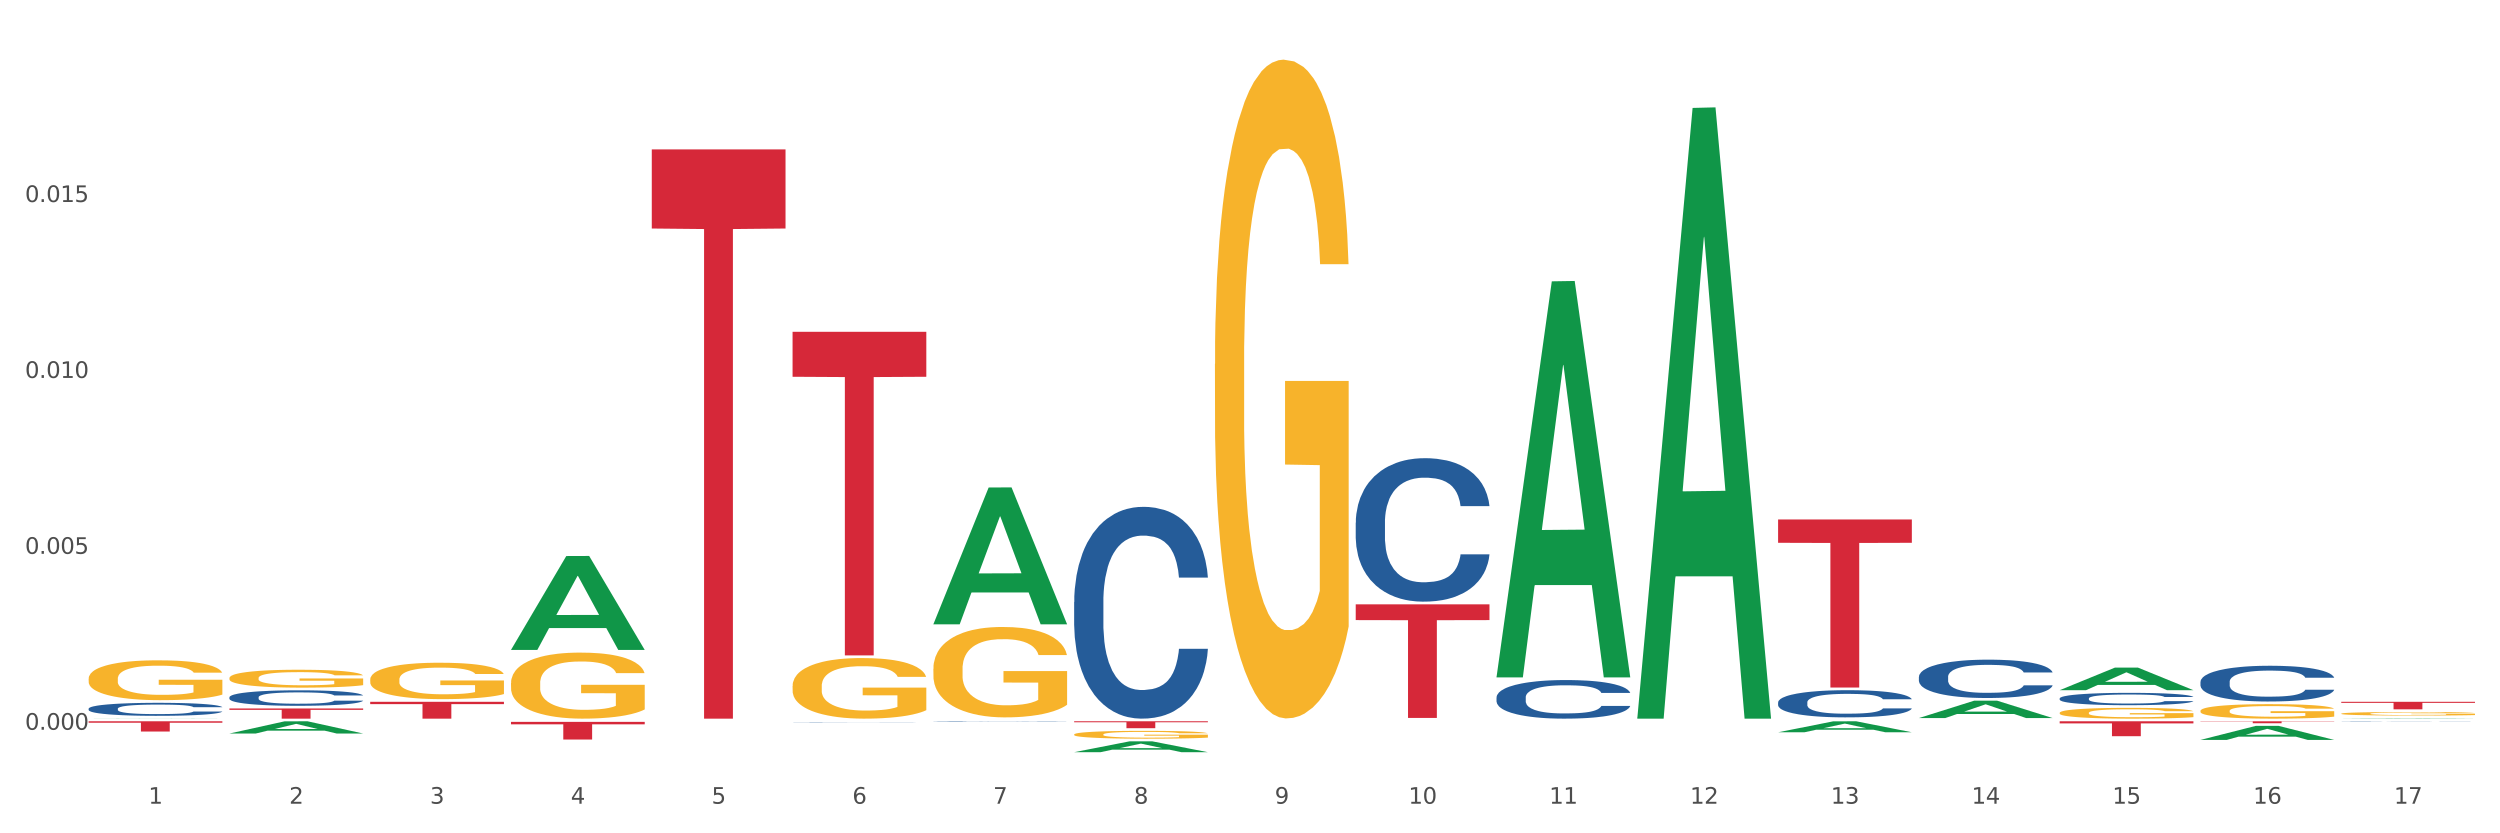 <?xml version="1.0" encoding="utf-8" standalone="no"?>
<!DOCTYPE svg PUBLIC "-//W3C//DTD SVG 1.1//EN"
  "http://www.w3.org/Graphics/SVG/1.1/DTD/svg11.dtd">
<svg xmlns:xlink="http://www.w3.org/1999/xlink" width="1080pt" height="360pt" viewBox="0 0 1080 360" xmlns="http://www.w3.org/2000/svg" version="1.1">
 <rect x="0" y="0" width="1080" height="360" fill="#333333" stroke="none"/>
 <defs>
  <style type="text/css">*{stroke-linejoin: round; stroke-linecap: butt}</style>
 </defs>
 <g id="figure_1">
  <g id="patch_1">
   <path d="M 0 360 
L 1080 360 
L 1080 0 
L 0 0 
z
" style="fill: #ffffff; stroke: #ffffff; stroke-linejoin: miter"/>
  </g>
  <g id="axes_1">
   <g id="matplotlib.axis_1">
    <g id="xtick_1">
     <g id="text_1">
      <!-- 1 -->
      <g style="fill: #4d4d4d" transform="translate(64.119 347.204) scale(0.096 -0.096)">
       <defs>
        <path id="DejaVuSans-31" d="M 794 531 
L 1825 531 
L 1825 4091 
L 703 3866 
L 703 4441 
L 1819 4666 
L 2450 4666 
L 2450 531 
L 3481 531 
L 3481 0 
L 794 0 
L 794 531 
z
" transform="scale(0.016)"/>
       </defs>
       <use xlink:href="#DejaVuSans-31"/>
      </g>
     </g>
    </g>
    <g id="xtick_2">
     <g id="text_2">
      <!-- 2 -->
      <g style="fill: #4d4d4d" transform="translate(124.94 347.204) scale(0.096 -0.096)">
       <defs>
        <path id="DejaVuSans-32" d="M 1228 531 
L 3431 531 
L 3431 0 
L 469 0 
L 469 531 
Q 828 903 1448 1529 
Q 2069 2156 2228 2338 
Q 2531 2678 2651 2914 
Q 2772 3150 2772 3378 
Q 2772 3750 2511 3984 
Q 2250 4219 1831 4219 
Q 1534 4219 1204 4116 
Q 875 4013 500 3803 
L 500 4441 
Q 881 4594 1212 4672 
Q 1544 4750 1819 4750 
Q 2544 4750 2975 4387 
Q 3406 4025 3406 3419 
Q 3406 3131 3298 2873 
Q 3191 2616 2906 2266 
Q 2828 2175 2409 1742 
Q 1991 1309 1228 531 
z
" transform="scale(0.016)"/>
       </defs>
       <use xlink:href="#DejaVuSans-32"/>
      </g>
     </g>
    </g>
    <g id="xtick_3">
     <g id="text_3">
      <!-- 3 -->
      <g style="fill: #4d4d4d" transform="translate(185.761 347.204) scale(0.096 -0.096)">
       <defs>
        <path id="DejaVuSans-33" d="M 2597 2516 
Q 3050 2419 3304 2112 
Q 3559 1806 3559 1356 
Q 3559 666 3084 287 
Q 2609 -91 1734 -91 
Q 1441 -91 1130 -33 
Q 819 25 488 141 
L 488 750 
Q 750 597 1062 519 
Q 1375 441 1716 441 
Q 2309 441 2620 675 
Q 2931 909 2931 1356 
Q 2931 1769 2642 2001 
Q 2353 2234 1838 2234 
L 1294 2234 
L 1294 2753 
L 1863 2753 
Q 2328 2753 2575 2939 
Q 2822 3125 2822 3475 
Q 2822 3834 2567 4026 
Q 2313 4219 1838 4219 
Q 1578 4219 1281 4162 
Q 984 4106 628 3988 
L 628 4550 
Q 988 4650 1302 4700 
Q 1616 4750 1894 4750 
Q 2613 4750 3031 4423 
Q 3450 4097 3450 3541 
Q 3450 3153 3228 2886 
Q 3006 2619 2597 2516 
z
" transform="scale(0.016)"/>
       </defs>
       <use xlink:href="#DejaVuSans-33"/>
      </g>
     </g>
    </g>
    <g id="xtick_4">
     <g id="text_4">
      <!-- 4 -->
      <g style="fill: #4d4d4d" transform="translate(246.582 347.204) scale(0.096 -0.096)">
       <defs>
        <path id="DejaVuSans-34" d="M 2419 4116 
L 825 1625 
L 2419 1625 
L 2419 4116 
z
M 2253 4666 
L 3047 4666 
L 3047 1625 
L 3713 1625 
L 3713 1100 
L 3047 1100 
L 3047 0 
L 2419 0 
L 2419 1100 
L 313 1100 
L 313 1709 
L 2253 4666 
z
" transform="scale(0.016)"/>
       </defs>
       <use xlink:href="#DejaVuSans-34"/>
      </g>
     </g>
    </g>
    <g id="xtick_5">
     <g id="text_5">
      <!-- 5 -->
      <g style="fill: #4d4d4d" transform="translate(307.403 347.204) scale(0.096 -0.096)">
       <defs>
        <path id="DejaVuSans-35" d="M 691 4666 
L 3169 4666 
L 3169 4134 
L 1269 4134 
L 1269 2991 
Q 1406 3038 1543 3061 
Q 1681 3084 1819 3084 
Q 2600 3084 3056 2656 
Q 3513 2228 3513 1497 
Q 3513 744 3044 326 
Q 2575 -91 1722 -91 
Q 1428 -91 1123 -41 
Q 819 9 494 109 
L 494 744 
Q 775 591 1075 516 
Q 1375 441 1709 441 
Q 2250 441 2565 725 
Q 2881 1009 2881 1497 
Q 2881 1984 2565 2268 
Q 2250 2553 1709 2553 
Q 1456 2553 1204 2497 
Q 953 2441 691 2322 
L 691 4666 
z
" transform="scale(0.016)"/>
       </defs>
       <use xlink:href="#DejaVuSans-35"/>
      </g>
     </g>
    </g>
    <g id="xtick_6">
     <g id="text_6">
      <!-- 6 -->
      <g style="fill: #4d4d4d" transform="translate(368.224 347.204) scale(0.096 -0.096)">
       <defs>
        <path id="DejaVuSans-36" d="M 2113 2584 
Q 1688 2584 1439 2293 
Q 1191 2003 1191 1497 
Q 1191 994 1439 701 
Q 1688 409 2113 409 
Q 2538 409 2786 701 
Q 3034 994 3034 1497 
Q 3034 2003 2786 2293 
Q 2538 2584 2113 2584 
z
M 3366 4563 
L 3366 3988 
Q 3128 4100 2886 4159 
Q 2644 4219 2406 4219 
Q 1781 4219 1451 3797 
Q 1122 3375 1075 2522 
Q 1259 2794 1537 2939 
Q 1816 3084 2150 3084 
Q 2853 3084 3261 2657 
Q 3669 2231 3669 1497 
Q 3669 778 3244 343 
Q 2819 -91 2113 -91 
Q 1303 -91 875 529 
Q 447 1150 447 2328 
Q 447 3434 972 4092 
Q 1497 4750 2381 4750 
Q 2619 4750 2861 4703 
Q 3103 4656 3366 4563 
z
" transform="scale(0.016)"/>
       </defs>
       <use xlink:href="#DejaVuSans-36"/>
      </g>
     </g>
    </g>
    <g id="xtick_7">
     <g id="text_7">
      <!-- 7 -->
      <g style="fill: #4d4d4d" transform="translate(429.045 347.204) scale(0.096 -0.096)">
       <defs>
        <path id="DejaVuSans-37" d="M 525 4666 
L 3525 4666 
L 3525 4397 
L 1831 0 
L 1172 0 
L 2766 4134 
L 525 4134 
L 525 4666 
z
" transform="scale(0.016)"/>
       </defs>
       <use xlink:href="#DejaVuSans-37"/>
      </g>
     </g>
    </g>
    <g id="xtick_8">
     <g id="text_8">
      <!-- 8 -->
      <g style="fill: #4d4d4d" transform="translate(489.866 347.204) scale(0.096 -0.096)">
       <defs>
        <path id="DejaVuSans-38" d="M 2034 2216 
Q 1584 2216 1326 1975 
Q 1069 1734 1069 1313 
Q 1069 891 1326 650 
Q 1584 409 2034 409 
Q 2484 409 2743 651 
Q 3003 894 3003 1313 
Q 3003 1734 2745 1975 
Q 2488 2216 2034 2216 
z
M 1403 2484 
Q 997 2584 770 2862 
Q 544 3141 544 3541 
Q 544 4100 942 4425 
Q 1341 4750 2034 4750 
Q 2731 4750 3128 4425 
Q 3525 4100 3525 3541 
Q 3525 3141 3298 2862 
Q 3072 2584 2669 2484 
Q 3125 2378 3379 2068 
Q 3634 1759 3634 1313 
Q 3634 634 3220 271 
Q 2806 -91 2034 -91 
Q 1263 -91 848 271 
Q 434 634 434 1313 
Q 434 1759 690 2068 
Q 947 2378 1403 2484 
z
M 1172 3481 
Q 1172 3119 1398 2916 
Q 1625 2713 2034 2713 
Q 2441 2713 2670 2916 
Q 2900 3119 2900 3481 
Q 2900 3844 2670 4047 
Q 2441 4250 2034 4250 
Q 1625 4250 1398 4047 
Q 1172 3844 1172 3481 
z
" transform="scale(0.016)"/>
       </defs>
       <use xlink:href="#DejaVuSans-38"/>
      </g>
     </g>
    </g>
    <g id="xtick_9">
     <g id="text_9">
      <!-- 9 -->
      <g style="fill: #4d4d4d" transform="translate(550.688 347.204) scale(0.096 -0.096)">
       <defs>
        <path id="DejaVuSans-39" d="M 703 97 
L 703 672 
Q 941 559 1184 500 
Q 1428 441 1663 441 
Q 2288 441 2617 861 
Q 2947 1281 2994 2138 
Q 2813 1869 2534 1725 
Q 2256 1581 1919 1581 
Q 1219 1581 811 2004 
Q 403 2428 403 3163 
Q 403 3881 828 4315 
Q 1253 4750 1959 4750 
Q 2769 4750 3195 4129 
Q 3622 3509 3622 2328 
Q 3622 1225 3098 567 
Q 2575 -91 1691 -91 
Q 1453 -91 1209 -44 
Q 966 3 703 97 
z
M 1959 2075 
Q 2384 2075 2632 2365 
Q 2881 2656 2881 3163 
Q 2881 3666 2632 3958 
Q 2384 4250 1959 4250 
Q 1534 4250 1286 3958 
Q 1038 3666 1038 3163 
Q 1038 2656 1286 2365 
Q 1534 2075 1959 2075 
z
" transform="scale(0.016)"/>
       </defs>
       <use xlink:href="#DejaVuSans-39"/>
      </g>
     </g>
    </g>
    <g id="xtick_10">
     <g id="text_10">
      <!-- 10 -->
      <g style="fill: #4d4d4d" transform="translate(608.455 347.204) scale(0.096 -0.096)">
       <defs>
        <path id="DejaVuSans-30" d="M 2034 4250 
Q 1547 4250 1301 3770 
Q 1056 3291 1056 2328 
Q 1056 1369 1301 889 
Q 1547 409 2034 409 
Q 2525 409 2770 889 
Q 3016 1369 3016 2328 
Q 3016 3291 2770 3770 
Q 2525 4250 2034 4250 
z
M 2034 4750 
Q 2819 4750 3233 4129 
Q 3647 3509 3647 2328 
Q 3647 1150 3233 529 
Q 2819 -91 2034 -91 
Q 1250 -91 836 529 
Q 422 1150 422 2328 
Q 422 3509 836 4129 
Q 1250 4750 2034 4750 
z
" transform="scale(0.016)"/>
       </defs>
       <use xlink:href="#DejaVuSans-31"/>
       <use xlink:href="#DejaVuSans-30" transform="translate(63.623 0)"/>
      </g>
     </g>
    </g>
    <g id="xtick_11">
     <g id="text_11">
      <!-- 11 -->
      <g style="fill: #4d4d4d" transform="translate(669.276 347.204) scale(0.096 -0.096)">
       <use xlink:href="#DejaVuSans-31"/>
       <use xlink:href="#DejaVuSans-31" transform="translate(63.623 0)"/>
      </g>
     </g>
    </g>
    <g id="xtick_12">
     <g id="text_12">
      <!-- 12 -->
      <g style="fill: #4d4d4d" transform="translate(730.097 347.204) scale(0.096 -0.096)">
       <use xlink:href="#DejaVuSans-31"/>
       <use xlink:href="#DejaVuSans-32" transform="translate(63.623 0)"/>
      </g>
     </g>
    </g>
    <g id="xtick_13">
     <g id="text_13">
      <!-- 13 -->
      <g style="fill: #4d4d4d" transform="translate(790.918 347.204) scale(0.096 -0.096)">
       <use xlink:href="#DejaVuSans-31"/>
       <use xlink:href="#DejaVuSans-33" transform="translate(63.623 0)"/>
      </g>
     </g>
    </g>
    <g id="xtick_14">
     <g id="text_14">
      <!-- 14 -->
      <g style="fill: #4d4d4d" transform="translate(851.739 347.204) scale(0.096 -0.096)">
       <use xlink:href="#DejaVuSans-31"/>
       <use xlink:href="#DejaVuSans-34" transform="translate(63.623 0)"/>
      </g>
     </g>
    </g>
    <g id="xtick_15">
     <g id="text_15">
      <!-- 15 -->
      <g style="fill: #4d4d4d" transform="translate(912.56 347.204) scale(0.096 -0.096)">
       <use xlink:href="#DejaVuSans-31"/>
       <use xlink:href="#DejaVuSans-35" transform="translate(63.623 0)"/>
      </g>
     </g>
    </g>
    <g id="xtick_16">
     <g id="text_16">
      <!-- 16 -->
      <g style="fill: #4d4d4d" transform="translate(973.381 347.204) scale(0.096 -0.096)">
       <use xlink:href="#DejaVuSans-31"/>
       <use xlink:href="#DejaVuSans-36" transform="translate(63.623 0)"/>
      </g>
     </g>
    </g>
    <g id="xtick_17">
     <g id="text_17">
      <!-- 17 -->
      <g style="fill: #4d4d4d" transform="translate(1034.202 347.204) scale(0.096 -0.096)">
       <use xlink:href="#DejaVuSans-31"/>
       <use xlink:href="#DejaVuSans-37" transform="translate(63.623 0)"/>
      </g>
     </g>
    </g>
    <g id="xtick_18"/>
    <g id="xtick_19"/>
    <g id="xtick_20"/>
    <g id="xtick_21"/>
    <g id="xtick_22"/>
    <g id="xtick_23"/>
    <g id="xtick_24"/>
    <g id="xtick_25"/>
    <g id="xtick_26"/>
    <g id="xtick_27"/>
    <g id="xtick_28"/>
    <g id="xtick_29"/>
    <g id="xtick_30"/>
    <g id="xtick_31"/>
    <g id="xtick_32"/>
    <g id="xtick_33"/>
   </g>
   <g id="matplotlib.axis_2">
    <g id="ytick_1">
     <g id="text_18">
      <!-- 0.000 -->
      <g style="fill: #4d4d4d" transform="translate(10.8 315.247) scale(0.096 -0.096)">
       <defs>
        <path id="DejaVuSans-2e" d="M 684 794 
L 1344 794 
L 1344 0 
L 684 0 
L 684 794 
z
" transform="scale(0.016)"/>
       </defs>
       <use xlink:href="#DejaVuSans-30"/>
       <use xlink:href="#DejaVuSans-2e" transform="translate(63.623 0)"/>
       <use xlink:href="#DejaVuSans-30" transform="translate(95.41 0)"/>
       <use xlink:href="#DejaVuSans-30" transform="translate(159.033 0)"/>
       <use xlink:href="#DejaVuSans-30" transform="translate(222.656 0)"/>
      </g>
     </g>
    </g>
    <g id="ytick_2">
     <g id="text_19">
      <!-- 0.005 -->
      <g style="fill: #4d4d4d" transform="translate(10.8 239.254) scale(0.096 -0.096)">
       <use xlink:href="#DejaVuSans-30"/>
       <use xlink:href="#DejaVuSans-2e" transform="translate(63.623 0)"/>
       <use xlink:href="#DejaVuSans-30" transform="translate(95.41 0)"/>
       <use xlink:href="#DejaVuSans-30" transform="translate(159.033 0)"/>
       <use xlink:href="#DejaVuSans-35" transform="translate(222.656 0)"/>
      </g>
     </g>
    </g>
    <g id="ytick_3">
     <g id="text_20">
      <!-- 0.010 -->
      <g style="fill: #4d4d4d" transform="translate(10.8 163.262) scale(0.096 -0.096)">
       <use xlink:href="#DejaVuSans-30"/>
       <use xlink:href="#DejaVuSans-2e" transform="translate(63.623 0)"/>
       <use xlink:href="#DejaVuSans-30" transform="translate(95.41 0)"/>
       <use xlink:href="#DejaVuSans-31" transform="translate(159.033 0)"/>
       <use xlink:href="#DejaVuSans-30" transform="translate(222.656 0)"/>
      </g>
     </g>
    </g>
    <g id="ytick_4">
     <g id="text_21">
      <!-- 0.015 -->
      <g style="fill: #4d4d4d" transform="translate(10.8 87.27) scale(0.096 -0.096)">
       <use xlink:href="#DejaVuSans-30"/>
       <use xlink:href="#DejaVuSans-2e" transform="translate(63.623 0)"/>
       <use xlink:href="#DejaVuSans-30" transform="translate(95.41 0)"/>
       <use xlink:href="#DejaVuSans-31" transform="translate(159.033 0)"/>
       <use xlink:href="#DejaVuSans-35" transform="translate(222.656 0)"/>
      </g>
     </g>
    </g>
    <g id="ytick_5"/>
    <g id="ytick_6"/>
    <g id="ytick_7"/>
    <g id="ytick_8"/>
   </g>
   <g id="PolyCollection_1">
    <path d="M 38.283 310.456 
L 38.343 310.456 
L 62.169 310.385 
L 72.058 310.385 
L 96.063 310.456 
L 84.626 310.456 
L 79.444 310.44 
L 54.843 310.44 
L 54.664 310.44 
L 49.66 310.456 
L 38.283 310.456 
L 38.283 310.456 
L 57.94 310.43 
L 76.346 310.429 
L 67.233 310.4 
L 67.113 310.4 
L 66.994 310.4 
L 57.881 310.429 
L 57.94 310.43 
L 38.283 310.456 
z
" clip-path="url(#p23f819c916)" style="fill: #109648"/>
    <path d="M 99.104 316.874 
L 99.164 316.869 
L 122.99 311.604 
L 132.879 311.6 
L 156.884 316.884 
L 145.447 316.884 
L 140.265 315.653 
L 115.664 315.653 
L 115.485 315.673 
L 110.481 316.884 
L 99.104 316.884 
L 99.104 316.874 
L 118.761 314.919 
L 137.167 314.914 
L 128.054 312.726 
L 127.934 312.716 
L 127.815 312.731 
L 118.702 314.914 
L 118.761 314.919 
L 99.104 316.874 
z
" clip-path="url(#p23f819c916)" style="fill: #109648"/>
    <path d="M 220.746 280.702 
L 220.806 280.663 
L 244.633 240.209 
L 254.521 240.171 
L 278.526 280.778 
L 267.089 280.778 
L 261.907 271.322 
L 237.306 271.322 
L 237.127 271.474 
L 232.123 280.778 
L 220.746 280.778 
L 220.746 280.702 
L 240.403 265.679 
L 258.81 265.641 
L 249.696 248.826 
L 249.577 248.75 
L 249.457 248.864 
L 240.344 265.641 
L 240.403 265.679 
L 220.746 280.702 
z
" clip-path="url(#p23f819c916)" style="fill: #109648"/>
    <path d="M 403.209 269.598 
L 403.269 269.543 
L 427.096 210.601 
L 436.984 210.546 
L 460.989 269.709 
L 449.553 269.709 
L 444.37 255.932 
L 419.769 255.932 
L 419.59 256.155 
L 414.587 269.709 
L 403.209 269.709 
L 403.209 269.598 
L 422.866 247.711 
L 441.273 247.655 
L 432.159 223.156 
L 432.04 223.045 
L 431.921 223.212 
L 422.807 247.655 
L 422.866 247.711 
L 403.209 269.598 
z
" clip-path="url(#p23f819c916)" style="fill: #109648"/>
    <path d="M 464.03 324.941 
L 464.09 324.936 
L 487.917 320.267 
L 497.805 320.263 
L 521.81 324.95 
L 510.374 324.95 
L 505.191 323.858 
L 480.59 323.858 
L 480.411 323.876 
L 475.408 324.95 
L 464.03 324.95 
L 464.03 324.941 
L 483.688 323.207 
L 502.094 323.202 
L 492.98 321.262 
L 492.861 321.253 
L 492.742 321.266 
L 483.628 323.202 
L 483.688 323.207 
L 464.03 324.941 
z
" clip-path="url(#p23f819c916)" style="fill: #109648"/>
    <path d="M 281.567 64.545 
L 339.347 64.545 
L 339.347 98.718 
L 316.619 98.949 
L 316.619 310.456 
L 304.159 310.456 
L 304.159 98.949 
L 281.567 98.718 
L 281.567 64.776 
L 281.567 64.545 
z
" clip-path="url(#p23f819c916)" style="fill: #d62839"/>
    <path d="M 585.673 261.061 
L 643.453 261.061 
L 643.453 267.881 
L 620.724 267.927 
L 620.724 310.136 
L 608.264 310.136 
L 608.264 267.927 
L 585.673 267.881 
L 585.673 261.107 
L 585.673 261.061 
z
" clip-path="url(#p23f819c916)" style="fill: #d62839"/>
    <path d="M 464.03 311.6 
L 521.81 311.6 
L 521.81 312.014 
L 499.082 312.017 
L 499.082 314.582 
L 486.622 314.582 
L 486.622 312.017 
L 464.03 312.014 
L 464.03 311.602 
L 464.03 311.6 
z
" clip-path="url(#p23f819c916)" style="fill: #d62839"/>
    <path d="M 342.388 143.336 
L 400.168 143.336 
L 400.168 162.763 
L 377.44 162.894 
L 377.44 283.133 
L 364.98 283.133 
L 364.98 162.894 
L 342.388 162.763 
L 342.388 143.467 
L 342.388 143.336 
z
" clip-path="url(#p23f819c916)" style="fill: #d62839"/>
    <path d="M 38.283 311.6 
L 96.063 311.6 
L 96.063 312.215 
L 73.334 312.219 
L 73.334 316.028 
L 60.875 316.028 
L 60.875 312.219 
L 38.283 312.215 
L 38.283 311.604 
L 38.283 311.6 
z
" clip-path="url(#p23f819c916)" style="fill: #d62839"/>
    <path d="M 99.104 306.049 
L 156.884 306.049 
L 156.884 306.661 
L 134.155 306.665 
L 134.155 310.456 
L 121.696 310.456 
L 121.696 306.665 
L 99.104 306.661 
L 99.104 306.053 
L 99.104 306.049 
z
" clip-path="url(#p23f819c916)" style="fill: #d62839"/>
    <path d="M 1011.42 308.296 
L 1011.488 308.295 
L 1011.488 308.244 
L 1011.625 308.2 
L 1012.307 308.095 
L 1013.33 308.008 
L 1014.08 307.961 
L 1014.831 307.923 
L 1015.718 307.885 
L 1016.809 307.846 
L 1018.787 307.788 
L 1020.015 307.758 
L 1021.516 307.728 
L 1024.245 307.683 
L 1026.223 307.657 
L 1028.27 307.636 
L 1031.612 307.611 
L 1033.795 307.599 
L 1036.115 307.591 
L 1038.912 307.585 
L 1041.026 307.584 
L 1045.665 307.588 
L 1049.622 307.601 
L 1051.532 307.611 
L 1053.988 307.628 
L 1055.284 307.639 
L 1057.398 307.661 
L 1059.581 307.691 
L 1061.082 307.716 
L 1063.333 307.764 
L 1065.039 307.812 
L 1066.608 307.871 
L 1067.426 307.912 
L 1068.04 307.95 
L 1068.586 307.993 
L 1069.132 308.062 
L 1056.853 308.062 
L 1056.375 308.013 
L 1055.625 307.967 
L 1054.533 307.922 
L 1053.578 307.894 
L 1051.941 307.858 
L 1050.44 307.836 
L 1048.871 307.819 
L 1046.961 307.805 
L 1045.46 307.798 
L 1043.346 307.792 
L 1039.184 307.794 
L 1036.388 307.805 
L 1034.477 307.819 
L 1033.25 307.832 
L 1032.158 307.846 
L 1030.93 307.865 
L 1029.498 307.895 
L 1028.474 307.922 
L 1027.451 307.955 
L 1026.632 307.989 
L 1025.882 308.029 
L 1025.268 308.071 
L 1024.791 308.114 
L 1024.381 308.168 
L 1024.04 308.257 
L 1024.04 308.449 
L 1024.177 308.493 
L 1024.518 308.551 
L 1024.927 308.594 
L 1025.609 308.646 
L 1026.223 308.682 
L 1027.383 308.732 
L 1028.679 308.774 
L 1029.702 308.801 
L 1030.725 308.824 
L 1032.499 308.855 
L 1034.477 308.88 
L 1036.183 308.895 
L 1038.502 308.909 
L 1040.071 308.915 
L 1041.436 308.918 
L 1044.778 308.918 
L 1047.166 308.914 
L 1049.826 308.904 
L 1051.873 308.891 
L 1053.578 308.876 
L 1055.488 308.85 
L 1056.716 308.826 
L 1056.716 308.532 
L 1041.708 308.531 
L 1041.708 308.335 
L 1069.2 308.335 
L 1069.2 308.909 
L 1068.04 308.939 
L 1066.744 308.966 
L 1065.38 308.99 
L 1063.333 309.019 
L 1060.877 309.047 
L 1058.695 309.067 
L 1056.375 309.084 
L 1053.646 309.099 
L 1050.099 309.114 
L 1047.916 309.119 
L 1045.188 309.123 
L 1041.981 309.125 
L 1039.184 309.122 
L 1036.456 309.115 
L 1033.591 309.102 
L 1030.794 309.084 
L 1028.679 309.066 
L 1026.564 309.043 
L 1024.313 309.014 
L 1022.539 308.985 
L 1021.175 308.96 
L 1019.674 308.928 
L 1018.037 308.886 
L 1016.809 308.848 
L 1015.718 308.808 
L 1014.558 308.758 
L 1013.739 308.714 
L 1012.921 308.659 
L 1012.443 308.618 
L 1011.898 308.555 
L 1011.488 308.466 
L 1011.42 308.296 
z
" clip-path="url(#p23f819c916)" style="fill: #f7b32b"/>
    <path d="M 950.599 311.6 
L 1008.379 311.6 
L 1008.379 311.716 
L 985.65 311.717 
L 985.65 312.438 
L 973.191 312.438 
L 973.191 311.717 
L 950.599 311.716 
L 950.599 311.6 
L 950.599 311.6 
z
" clip-path="url(#p23f819c916)" style="fill: #d62839"/>
    <path d="M 1011.42 303.185 
L 1069.2 303.185 
L 1069.2 303.638 
L 1046.471 303.641 
L 1046.471 306.441 
L 1034.012 306.441 
L 1034.012 303.641 
L 1011.42 303.638 
L 1011.42 303.188 
L 1011.42 303.185 
z
" clip-path="url(#p23f819c916)" style="fill: #d62839"/>
    <path d="M 220.746 311.849 
L 278.526 311.849 
L 278.526 312.909 
L 255.798 312.916 
L 255.798 319.475 
L 243.338 319.475 
L 243.338 312.916 
L 220.746 312.909 
L 220.746 311.857 
L 220.746 311.849 
z
" clip-path="url(#p23f819c916)" style="fill: #d62839"/>
    <path d="M 159.925 303.174 
L 217.705 303.174 
L 217.705 304.186 
L 194.977 304.193 
L 194.977 310.456 
L 182.517 310.456 
L 182.517 304.193 
L 159.925 304.186 
L 159.925 303.181 
L 159.925 303.174 
z
" clip-path="url(#p23f819c916)" style="fill: #d62839"/>
    <path d="M 342.388 296.374 
L 342.457 296.35 
L 342.457 295.49 
L 342.593 294.748 
L 343.275 292.955 
L 344.298 291.473 
L 345.049 290.684 
L 345.799 290.039 
L 346.686 289.393 
L 347.777 288.724 
L 349.756 287.743 
L 350.984 287.241 
L 352.484 286.715 
L 355.213 285.95 
L 357.191 285.52 
L 359.238 285.161 
L 362.581 284.731 
L 364.764 284.54 
L 367.083 284.396 
L 369.88 284.301 
L 371.995 284.277 
L 376.633 284.348 
L 380.59 284.564 
L 382.5 284.731 
L 384.956 285.018 
L 386.252 285.209 
L 388.367 285.592 
L 390.55 286.094 
L 392.05 286.524 
L 394.302 287.337 
L 396.007 288.15 
L 397.576 289.154 
L 398.395 289.847 
L 399.009 290.493 
L 399.554 291.234 
L 400.1 292.405 
L 387.821 292.405 
L 387.343 291.569 
L 386.593 290.78 
L 385.502 290.015 
L 384.547 289.536 
L 382.909 288.939 
L 381.409 288.556 
L 379.84 288.269 
L 377.929 288.03 
L 376.429 287.911 
L 374.314 287.815 
L 370.153 287.839 
L 367.356 288.03 
L 365.446 288.269 
L 364.218 288.484 
L 363.126 288.724 
L 361.898 289.058 
L 360.466 289.56 
L 359.443 290.015 
L 358.419 290.588 
L 357.601 291.162 
L 356.85 291.832 
L 356.236 292.549 
L 355.759 293.29 
L 355.35 294.199 
L 355.009 295.705 
L 355.009 298.98 
L 355.145 299.721 
L 355.486 300.702 
L 355.895 301.443 
L 356.577 302.327 
L 357.191 302.925 
L 358.351 303.786 
L 359.647 304.503 
L 360.671 304.957 
L 361.694 305.34 
L 363.467 305.866 
L 365.446 306.296 
L 367.151 306.559 
L 369.471 306.798 
L 371.04 306.894 
L 372.404 306.942 
L 375.747 306.942 
L 378.134 306.87 
L 380.795 306.703 
L 382.841 306.487 
L 384.547 306.224 
L 386.457 305.794 
L 387.685 305.388 
L 387.685 300.391 
L 372.677 300.367 
L 372.677 297.044 
L 400.168 297.044 
L 400.168 306.798 
L 399.009 307.3 
L 397.712 307.755 
L 396.348 308.161 
L 394.302 308.663 
L 391.846 309.141 
L 389.663 309.476 
L 387.343 309.763 
L 384.615 310.026 
L 381.067 310.265 
L 378.885 310.361 
L 376.156 310.432 
L 372.95 310.456 
L 370.153 310.408 
L 367.424 310.289 
L 364.559 310.074 
L 361.762 309.763 
L 359.647 309.452 
L 357.533 309.069 
L 355.281 308.567 
L 353.508 308.089 
L 352.143 307.659 
L 350.643 307.109 
L 349.005 306.392 
L 347.777 305.746 
L 346.686 305.077 
L 345.526 304.216 
L 344.708 303.475 
L 343.889 302.543 
L 343.412 301.849 
L 342.866 300.773 
L 342.457 299.267 
L 342.388 296.374 
z
" clip-path="url(#p23f819c916)" style="fill: #f7b32b"/>
    <path d="M 950.599 307.088 
L 950.667 307.082 
L 950.667 306.876 
L 950.804 306.699 
L 951.486 306.27 
L 952.509 305.916 
L 953.259 305.727 
L 954.01 305.572 
L 954.897 305.418 
L 955.988 305.258 
L 957.966 305.023 
L 959.194 304.903 
L 960.695 304.778 
L 963.424 304.595 
L 965.402 304.492 
L 967.449 304.406 
L 970.791 304.303 
L 972.974 304.257 
L 975.294 304.223 
L 978.09 304.2 
L 980.205 304.194 
L 984.844 304.211 
L 988.801 304.263 
L 990.711 304.303 
L 993.166 304.371 
L 994.463 304.417 
L 996.577 304.509 
L 998.76 304.629 
L 1000.261 304.732 
L 1002.512 304.926 
L 1004.218 305.121 
L 1005.787 305.361 
L 1006.605 305.527 
L 1007.219 305.681 
L 1007.765 305.858 
L 1008.311 306.139 
L 996.032 306.139 
L 995.554 305.938 
L 994.804 305.75 
L 993.712 305.567 
L 992.757 305.452 
L 991.12 305.309 
L 989.619 305.218 
L 988.05 305.149 
L 986.14 305.092 
L 984.639 305.063 
L 982.525 305.041 
L 978.363 305.046 
L 975.566 305.092 
L 973.656 305.149 
L 972.428 305.201 
L 971.337 305.258 
L 970.109 305.338 
L 968.677 305.458 
L 967.653 305.567 
L 966.63 305.704 
L 965.811 305.841 
L 965.061 306.001 
L 964.447 306.173 
L 963.97 306.35 
L 963.56 306.567 
L 963.219 306.928 
L 963.219 307.711 
L 963.356 307.888 
L 963.697 308.123 
L 964.106 308.3 
L 964.788 308.512 
L 965.402 308.655 
L 966.562 308.861 
L 967.858 309.032 
L 968.881 309.141 
L 969.904 309.232 
L 971.678 309.358 
L 973.656 309.461 
L 975.362 309.524 
L 977.681 309.581 
L 979.25 309.604 
L 980.615 309.616 
L 983.957 309.616 
L 986.345 309.598 
L 989.005 309.558 
L 991.052 309.507 
L 992.757 309.444 
L 994.667 309.341 
L 995.895 309.244 
L 995.895 308.049 
L 980.887 308.043 
L 980.887 307.248 
L 1008.379 307.248 
L 1008.379 309.581 
L 1007.219 309.701 
L 1005.923 309.81 
L 1004.559 309.907 
L 1002.512 310.027 
L 1000.056 310.142 
L 997.873 310.222 
L 995.554 310.29 
L 992.825 310.353 
L 989.278 310.41 
L 987.095 310.433 
L 984.366 310.45 
L 981.16 310.456 
L 978.363 310.445 
L 975.635 310.416 
L 972.77 310.365 
L 969.973 310.29 
L 967.858 310.216 
L 965.743 310.124 
L 963.492 310.004 
L 961.718 309.89 
L 960.354 309.787 
L 958.853 309.656 
L 957.216 309.484 
L 955.988 309.33 
L 954.897 309.169 
L 953.737 308.964 
L 952.918 308.786 
L 952.1 308.563 
L 951.622 308.397 
L 951.076 308.14 
L 950.667 307.78 
L 950.599 307.088 
z
" clip-path="url(#p23f819c916)" style="fill: #f7b32b"/>
    <path d="M 524.851 157.277 
L 524.92 157.017 
L 524.92 147.66 
L 525.056 139.603 
L 525.738 120.109 
L 526.762 103.994 
L 527.512 95.417 
L 528.262 88.399 
L 529.149 81.382 
L 530.241 74.104 
L 532.219 63.447 
L 533.447 57.989 
L 534.948 52.271 
L 537.676 43.954 
L 539.655 39.275 
L 541.701 35.376 
L 545.044 30.698 
L 547.227 28.619 
L 549.546 27.059 
L 552.343 26.019 
L 554.458 25.759 
L 559.097 26.539 
L 563.053 28.878 
L 564.963 30.698 
L 567.419 33.817 
L 568.715 35.896 
L 570.83 40.055 
L 573.013 45.513 
L 574.514 50.192 
L 576.765 59.029 
L 578.47 67.866 
L 580.039 78.782 
L 580.858 86.32 
L 581.472 93.338 
L 582.018 101.395 
L 582.563 114.131 
L 570.284 114.131 
L 569.807 105.034 
L 569.056 96.457 
L 567.965 88.139 
L 567.01 82.941 
L 565.373 76.443 
L 563.872 72.285 
L 562.303 69.166 
L 560.393 66.566 
L 558.892 65.267 
L 556.777 64.227 
L 552.616 64.487 
L 549.819 66.566 
L 547.909 69.166 
L 546.681 71.505 
L 545.59 74.104 
L 544.362 77.743 
L 542.929 83.201 
L 541.906 88.139 
L 540.883 94.377 
L 540.064 100.615 
L 539.314 107.893 
L 538.7 115.691 
L 538.222 123.748 
L 537.813 133.625 
L 537.472 150 
L 537.472 185.608 
L 537.608 193.666 
L 537.949 204.322 
L 538.359 212.38 
L 539.041 221.996 
L 539.655 228.494 
L 540.814 237.851 
L 542.11 245.649 
L 543.134 250.587 
L 544.157 254.746 
L 545.931 260.464 
L 547.909 265.143 
L 549.614 268.002 
L 551.934 270.601 
L 553.503 271.64 
L 554.867 272.16 
L 558.21 272.16 
L 560.597 271.381 
L 563.258 269.561 
L 565.304 267.222 
L 567.01 264.363 
L 568.92 259.684 
L 570.148 255.266 
L 570.148 200.943 
L 555.14 200.683 
L 555.14 164.555 
L 582.632 164.555 
L 582.632 270.601 
L 581.472 276.059 
L 580.176 280.997 
L 578.811 285.416 
L 576.765 290.874 
L 574.309 296.073 
L 572.126 299.711 
L 569.807 302.83 
L 567.078 305.69 
L 563.531 308.289 
L 561.348 309.328 
L 558.619 310.108 
L 555.413 310.368 
L 552.616 309.848 
L 549.887 308.549 
L 547.022 306.209 
L 544.225 302.83 
L 542.11 299.452 
L 539.996 295.293 
L 537.745 289.835 
L 535.971 284.636 
L 534.607 279.958 
L 533.106 273.98 
L 531.469 266.182 
L 530.241 259.164 
L 529.149 251.887 
L 527.989 242.53 
L 527.171 234.472 
L 526.352 224.336 
L 525.875 216.798 
L 525.329 205.102 
L 524.92 188.727 
L 524.851 157.277 
z
" clip-path="url(#p23f819c916)" style="fill: #f7b32b"/>
    <path d="M 889.778 307.947 
L 889.846 307.942 
L 889.846 307.789 
L 889.983 307.657 
L 890.665 307.337 
L 891.688 307.073 
L 892.438 306.933 
L 893.189 306.818 
L 894.076 306.703 
L 895.167 306.583 
L 897.145 306.409 
L 898.373 306.319 
L 899.874 306.225 
L 902.603 306.089 
L 904.581 306.012 
L 906.628 305.949 
L 909.97 305.872 
L 912.153 305.838 
L 914.473 305.812 
L 917.269 305.795 
L 919.384 305.791 
L 924.023 305.804 
L 927.98 305.842 
L 929.89 305.872 
L 932.345 305.923 
L 933.642 305.957 
L 935.756 306.025 
L 937.939 306.115 
L 939.44 306.191 
L 941.691 306.336 
L 943.397 306.481 
L 944.966 306.66 
L 945.784 306.784 
L 946.398 306.899 
L 946.944 307.031 
L 947.49 307.239 
L 935.211 307.239 
L 934.733 307.09 
L 933.983 306.95 
L 932.891 306.813 
L 931.936 306.728 
L 930.299 306.622 
L 928.798 306.554 
L 927.229 306.502 
L 925.319 306.46 
L 923.818 306.439 
L 921.704 306.421 
L 917.542 306.426 
L 914.745 306.46 
L 912.835 306.502 
L 911.607 306.541 
L 910.516 306.583 
L 909.288 306.643 
L 907.855 306.732 
L 906.832 306.813 
L 905.809 306.916 
L 904.99 307.018 
L 904.24 307.137 
L 903.626 307.265 
L 903.148 307.397 
L 902.739 307.559 
L 902.398 307.827 
L 902.398 308.411 
L 902.534 308.543 
L 902.876 308.718 
L 903.285 308.85 
L 903.967 309.008 
L 904.581 309.114 
L 905.741 309.267 
L 907.037 309.395 
L 908.06 309.476 
L 909.083 309.544 
L 910.857 309.638 
L 912.835 309.715 
L 914.541 309.762 
L 916.86 309.804 
L 918.429 309.821 
L 919.793 309.83 
L 923.136 309.83 
L 925.524 309.817 
L 928.184 309.787 
L 930.231 309.749 
L 931.936 309.702 
L 933.846 309.625 
L 935.074 309.553 
L 935.074 308.662 
L 920.066 308.658 
L 920.066 308.066 
L 947.558 308.066 
L 947.558 309.804 
L 946.398 309.894 
L 945.102 309.975 
L 943.738 310.047 
L 941.691 310.137 
L 939.235 310.222 
L 937.052 310.281 
L 934.733 310.333 
L 932.004 310.379 
L 928.457 310.422 
L 926.274 310.439 
L 923.545 310.452 
L 920.339 310.456 
L 917.542 310.448 
L 914.814 310.426 
L 911.948 310.388 
L 909.152 310.333 
L 907.037 310.277 
L 904.922 310.209 
L 902.671 310.12 
L 900.897 310.034 
L 899.533 309.958 
L 898.032 309.86 
L 896.395 309.732 
L 895.167 309.617 
L 894.076 309.498 
L 892.916 309.344 
L 892.097 309.212 
L 891.279 309.046 
L 890.801 308.922 
L 890.255 308.731 
L 889.846 308.462 
L 889.778 307.947 
z
" clip-path="url(#p23f819c916)" style="fill: #f7b32b"/>
    <path d="M 464.03 317.294 
L 464.099 317.291 
L 464.099 317.179 
L 464.235 317.083 
L 464.917 316.85 
L 465.941 316.658 
L 466.691 316.556 
L 467.441 316.472 
L 468.328 316.388 
L 469.42 316.302 
L 471.398 316.175 
L 472.626 316.11 
L 474.127 316.041 
L 476.855 315.942 
L 478.834 315.886 
L 480.88 315.84 
L 484.223 315.784 
L 486.406 315.759 
L 488.725 315.741 
L 491.522 315.728 
L 493.637 315.725 
L 498.275 315.734 
L 502.232 315.762 
L 504.142 315.784 
L 506.598 315.821 
L 507.894 315.846 
L 510.009 315.896 
L 512.192 315.961 
L 513.693 316.017 
L 515.944 316.122 
L 517.649 316.227 
L 519.218 316.357 
L 520.037 316.447 
L 520.651 316.531 
L 521.196 316.627 
L 521.742 316.779 
L 509.463 316.779 
L 508.986 316.671 
L 508.235 316.568 
L 507.144 316.469 
L 506.189 316.407 
L 504.551 316.33 
L 503.051 316.28 
L 501.482 316.243 
L 499.572 316.212 
L 498.071 316.196 
L 495.956 316.184 
L 491.795 316.187 
L 488.998 316.212 
L 487.088 316.243 
L 485.86 316.271 
L 484.768 316.302 
L 483.541 316.345 
L 482.108 316.41 
L 481.085 316.469 
L 480.061 316.543 
L 479.243 316.618 
L 478.492 316.705 
L 477.879 316.798 
L 477.401 316.894 
L 476.992 317.012 
L 476.651 317.207 
L 476.651 317.631 
L 476.787 317.728 
L 477.128 317.855 
L 477.537 317.951 
L 478.22 318.065 
L 478.834 318.143 
L 479.993 318.255 
L 481.289 318.348 
L 482.313 318.406 
L 483.336 318.456 
L 485.11 318.524 
L 487.088 318.58 
L 488.793 318.614 
L 491.113 318.645 
L 492.682 318.657 
L 494.046 318.664 
L 497.389 318.664 
L 499.776 318.654 
L 502.437 318.633 
L 504.483 318.605 
L 506.189 318.571 
L 508.099 318.515 
L 509.327 318.462 
L 509.327 317.814 
L 494.319 317.811 
L 494.319 317.38 
L 521.81 317.38 
L 521.81 318.645 
L 520.651 318.71 
L 519.355 318.769 
L 517.99 318.822 
L 515.944 318.887 
L 513.488 318.949 
L 511.305 318.992 
L 508.986 319.029 
L 506.257 319.064 
L 502.71 319.095 
L 500.527 319.107 
L 497.798 319.116 
L 494.592 319.119 
L 491.795 319.113 
L 489.066 319.098 
L 486.201 319.07 
L 483.404 319.029 
L 481.289 318.989 
L 479.175 318.94 
L 476.923 318.874 
L 475.15 318.812 
L 473.786 318.757 
L 472.285 318.685 
L 470.648 318.592 
L 469.42 318.509 
L 468.328 318.422 
L 467.168 318.31 
L 466.35 318.214 
L 465.531 318.093 
L 465.054 318.003 
L 464.508 317.864 
L 464.099 317.669 
L 464.03 317.294 
z
" clip-path="url(#p23f819c916)" style="fill: #f7b32b"/>
    <path d="M 403.209 288.903 
L 403.278 288.867 
L 403.278 287.583 
L 403.414 286.477 
L 404.096 283.802 
L 405.119 281.59 
L 405.87 280.413 
L 406.62 279.45 
L 407.507 278.486 
L 408.599 277.488 
L 410.577 276.025 
L 411.805 275.276 
L 413.306 274.491 
L 416.034 273.35 
L 418.013 272.708 
L 420.059 272.173 
L 423.402 271.53 
L 425.585 271.245 
L 427.904 271.031 
L 430.701 270.888 
L 432.816 270.853 
L 437.454 270.96 
L 441.411 271.281 
L 443.321 271.53 
L 445.777 271.959 
L 447.073 272.244 
L 449.188 272.815 
L 451.371 273.564 
L 452.872 274.206 
L 455.123 275.419 
L 456.828 276.632 
L 458.397 278.13 
L 459.216 279.164 
L 459.83 280.127 
L 460.375 281.233 
L 460.921 282.981 
L 448.642 282.981 
L 448.165 281.733 
L 447.414 280.555 
L 446.323 279.414 
L 445.368 278.7 
L 443.73 277.809 
L 442.23 277.238 
L 440.661 276.81 
L 438.751 276.453 
L 437.25 276.275 
L 435.135 276.132 
L 430.974 276.168 
L 428.177 276.453 
L 426.267 276.81 
L 425.039 277.131 
L 423.947 277.488 
L 422.72 277.987 
L 421.287 278.736 
L 420.264 279.414 
L 419.24 280.27 
L 418.422 281.126 
L 417.671 282.125 
L 417.057 283.195 
L 416.58 284.301 
L 416.171 285.656 
L 415.83 287.904 
L 415.83 292.791 
L 415.966 293.897 
L 416.307 295.359 
L 416.716 296.465 
L 417.399 297.785 
L 418.013 298.677 
L 419.172 299.961 
L 420.468 301.031 
L 421.492 301.709 
L 422.515 302.279 
L 424.289 303.064 
L 426.267 303.706 
L 427.972 304.099 
L 430.292 304.455 
L 431.861 304.598 
L 433.225 304.669 
L 436.568 304.669 
L 438.955 304.562 
L 441.616 304.313 
L 443.662 303.992 
L 445.368 303.599 
L 447.278 302.957 
L 448.506 302.351 
L 448.506 294.895 
L 433.498 294.86 
L 433.498 289.901 
L 460.989 289.901 
L 460.989 304.455 
L 459.83 305.204 
L 458.534 305.882 
L 457.169 306.489 
L 455.123 307.238 
L 452.667 307.951 
L 450.484 308.451 
L 448.165 308.879 
L 445.436 309.271 
L 441.889 309.628 
L 439.706 309.77 
L 436.977 309.877 
L 433.771 309.913 
L 430.974 309.842 
L 428.245 309.663 
L 425.38 309.342 
L 422.583 308.879 
L 420.468 308.415 
L 418.354 307.844 
L 416.102 307.095 
L 414.329 306.382 
L 412.964 305.74 
L 411.464 304.919 
L 409.826 303.849 
L 408.599 302.886 
L 407.507 301.887 
L 406.347 300.603 
L 405.529 299.497 
L 404.71 298.106 
L 404.233 297.071 
L 403.687 295.466 
L 403.278 293.219 
L 403.209 288.903 
z
" clip-path="url(#p23f819c916)" style="fill: #f7b32b"/>
    <path d="M 159.925 293.568 
L 159.993 293.553 
L 159.993 293.036 
L 160.13 292.591 
L 160.812 291.513 
L 161.835 290.622 
L 162.586 290.148 
L 163.336 289.76 
L 164.223 289.372 
L 165.314 288.97 
L 167.293 288.381 
L 168.52 288.079 
L 170.021 287.763 
L 172.75 287.303 
L 174.728 287.044 
L 176.775 286.829 
L 180.117 286.57 
L 182.3 286.455 
L 184.62 286.369 
L 187.417 286.311 
L 189.531 286.297 
L 194.17 286.34 
L 198.127 286.47 
L 200.037 286.57 
L 202.493 286.743 
L 203.789 286.857 
L 205.904 287.087 
L 208.087 287.389 
L 209.587 287.648 
L 211.838 288.136 
L 213.544 288.625 
L 215.113 289.228 
L 215.931 289.645 
L 216.545 290.033 
L 217.091 290.478 
L 217.637 291.182 
L 205.358 291.182 
L 204.88 290.68 
L 204.13 290.205 
L 203.038 289.746 
L 202.083 289.458 
L 200.446 289.099 
L 198.945 288.869 
L 197.376 288.697 
L 195.466 288.553 
L 193.966 288.481 
L 191.851 288.424 
L 187.69 288.438 
L 184.893 288.553 
L 182.983 288.697 
L 181.755 288.826 
L 180.663 288.97 
L 179.435 289.171 
L 178.003 289.473 
L 176.979 289.746 
L 175.956 290.09 
L 175.138 290.435 
L 174.387 290.838 
L 173.773 291.269 
L 173.296 291.714 
L 172.886 292.26 
L 172.545 293.165 
L 172.545 295.134 
L 172.682 295.579 
L 173.023 296.168 
L 173.432 296.614 
L 174.114 297.145 
L 174.728 297.505 
L 175.888 298.022 
L 177.184 298.453 
L 178.207 298.726 
L 179.231 298.956 
L 181.004 299.272 
L 182.983 299.531 
L 184.688 299.689 
L 187.007 299.832 
L 188.576 299.89 
L 189.941 299.919 
L 193.283 299.919 
L 195.671 299.875 
L 198.331 299.775 
L 200.378 299.646 
L 202.083 299.487 
L 203.993 299.229 
L 205.221 298.985 
L 205.221 295.982 
L 190.214 295.967 
L 190.214 293.97 
L 217.705 293.97 
L 217.705 299.832 
L 216.545 300.134 
L 215.249 300.407 
L 213.885 300.651 
L 211.838 300.953 
L 209.383 301.24 
L 207.2 301.442 
L 204.88 301.614 
L 202.152 301.772 
L 198.604 301.916 
L 196.421 301.973 
L 193.693 302.016 
L 190.486 302.031 
L 187.69 302.002 
L 184.961 301.93 
L 182.096 301.801 
L 179.299 301.614 
L 177.184 301.427 
L 175.069 301.197 
L 172.818 300.896 
L 171.045 300.608 
L 169.68 300.35 
L 168.179 300.019 
L 166.542 299.588 
L 165.314 299.2 
L 164.223 298.798 
L 163.063 298.281 
L 162.245 297.835 
L 161.426 297.275 
L 160.948 296.858 
L 160.403 296.211 
L 159.993 295.306 
L 159.925 293.568 
z
" clip-path="url(#p23f819c916)" style="fill: #f7b32b"/>
    <path d="M 220.746 295.107 
L 220.814 295.081 
L 220.814 294.143 
L 220.951 293.335 
L 221.633 291.381 
L 222.656 289.765 
L 223.407 288.905 
L 224.157 288.202 
L 225.044 287.498 
L 226.135 286.768 
L 228.114 285.7 
L 229.342 285.153 
L 230.842 284.579 
L 233.571 283.745 
L 235.549 283.276 
L 237.596 282.885 
L 240.938 282.416 
L 243.121 282.208 
L 245.441 282.052 
L 248.238 281.947 
L 250.352 281.921 
L 254.991 281.999 
L 258.948 282.234 
L 260.858 282.416 
L 263.314 282.729 
L 264.61 282.938 
L 266.725 283.355 
L 268.908 283.902 
L 270.408 284.371 
L 272.66 285.257 
L 274.365 286.143 
L 275.934 287.237 
L 276.753 287.993 
L 277.367 288.697 
L 277.912 289.504 
L 278.458 290.781 
L 266.179 290.781 
L 265.701 289.869 
L 264.951 289.009 
L 263.859 288.175 
L 262.904 287.654 
L 261.267 287.003 
L 259.766 286.586 
L 258.197 286.273 
L 256.287 286.013 
L 254.787 285.882 
L 252.672 285.778 
L 248.511 285.804 
L 245.714 286.013 
L 243.804 286.273 
L 242.576 286.508 
L 241.484 286.768 
L 240.256 287.133 
L 238.824 287.68 
L 237.8 288.175 
L 236.777 288.801 
L 235.959 289.426 
L 235.208 290.156 
L 234.594 290.938 
L 234.117 291.746 
L 233.707 292.736 
L 233.366 294.378 
L 233.366 297.948 
L 233.503 298.756 
L 233.844 299.824 
L 234.253 300.632 
L 234.935 301.596 
L 235.549 302.247 
L 236.709 303.186 
L 238.005 303.967 
L 239.028 304.463 
L 240.052 304.879 
L 241.825 305.453 
L 243.804 305.922 
L 245.509 306.209 
L 247.828 306.469 
L 249.397 306.573 
L 250.762 306.625 
L 254.104 306.625 
L 256.492 306.547 
L 259.152 306.365 
L 261.199 306.13 
L 262.904 305.844 
L 264.815 305.375 
L 266.042 304.932 
L 266.042 299.485 
L 251.035 299.459 
L 251.035 295.837 
L 278.526 295.837 
L 278.526 306.469 
L 277.367 307.016 
L 276.07 307.511 
L 274.706 307.954 
L 272.66 308.502 
L 270.204 309.023 
L 268.021 309.388 
L 265.701 309.7 
L 262.973 309.987 
L 259.425 310.248 
L 257.242 310.352 
L 254.514 310.43 
L 251.308 310.456 
L 248.511 310.404 
L 245.782 310.274 
L 242.917 310.039 
L 240.12 309.7 
L 238.005 309.362 
L 235.89 308.945 
L 233.639 308.397 
L 231.866 307.876 
L 230.501 307.407 
L 229 306.808 
L 227.363 306.026 
L 226.135 305.322 
L 225.044 304.593 
L 223.884 303.655 
L 223.066 302.847 
L 222.247 301.831 
L 221.769 301.075 
L 221.224 299.902 
L 220.814 298.26 
L 220.746 295.107 
z
" clip-path="url(#p23f819c916)" style="fill: #f7b32b"/>
    <path d="M 38.283 293.214 
L 38.351 293.198 
L 38.351 292.632 
L 38.488 292.145 
L 39.17 290.965 
L 40.193 289.99 
L 40.943 289.471 
L 41.694 289.047 
L 42.581 288.622 
L 43.672 288.182 
L 45.65 287.537 
L 46.878 287.207 
L 48.379 286.861 
L 51.108 286.358 
L 53.086 286.075 
L 55.133 285.839 
L 58.475 285.556 
L 60.658 285.43 
L 62.978 285.336 
L 65.775 285.273 
L 67.889 285.257 
L 72.528 285.304 
L 76.485 285.446 
L 78.395 285.556 
L 80.851 285.745 
L 82.147 285.87 
L 84.261 286.122 
L 86.444 286.452 
L 87.945 286.735 
L 90.196 287.27 
L 91.902 287.804 
L 93.471 288.465 
L 94.289 288.921 
L 94.903 289.346 
L 95.449 289.833 
L 95.995 290.604 
L 83.716 290.604 
L 83.238 290.053 
L 82.488 289.534 
L 81.396 289.031 
L 80.441 288.717 
L 78.804 288.323 
L 77.303 288.072 
L 75.734 287.883 
L 73.824 287.726 
L 72.323 287.647 
L 70.209 287.584 
L 66.047 287.6 
L 63.251 287.726 
L 61.34 287.883 
L 60.113 288.025 
L 59.021 288.182 
L 57.793 288.402 
L 56.361 288.732 
L 55.337 289.031 
L 54.314 289.408 
L 53.495 289.786 
L 52.745 290.226 
L 52.131 290.698 
L 51.654 291.185 
L 51.244 291.783 
L 50.903 292.774 
L 50.903 294.928 
L 51.04 295.415 
L 51.381 296.06 
L 51.79 296.548 
L 52.472 297.129 
L 53.086 297.523 
L 54.246 298.089 
L 55.542 298.56 
L 56.565 298.859 
L 57.588 299.111 
L 59.362 299.457 
L 61.34 299.74 
L 63.046 299.913 
L 65.365 300.07 
L 66.934 300.133 
L 68.299 300.164 
L 71.641 300.164 
L 74.029 300.117 
L 76.689 300.007 
L 78.736 299.866 
L 80.441 299.693 
L 82.351 299.41 
L 83.579 299.142 
L 83.579 295.856 
L 68.571 295.84 
L 68.571 293.654 
L 96.063 293.654 
L 96.063 300.07 
L 94.903 300.4 
L 93.607 300.699 
L 92.243 300.966 
L 90.196 301.297 
L 87.741 301.611 
L 85.558 301.831 
L 83.238 302.02 
L 80.509 302.193 
L 76.962 302.35 
L 74.779 302.413 
L 72.051 302.46 
L 68.844 302.476 
L 66.047 302.444 
L 63.319 302.366 
L 60.454 302.224 
L 57.657 302.02 
L 55.542 301.815 
L 53.427 301.564 
L 51.176 301.234 
L 49.402 300.919 
L 48.038 300.636 
L 46.537 300.274 
L 44.9 299.803 
L 43.672 299.378 
L 42.581 298.938 
L 41.421 298.372 
L 40.602 297.884 
L 39.784 297.271 
L 39.306 296.815 
L 38.761 296.107 
L 38.351 295.117 
L 38.283 293.214 
z
" clip-path="url(#p23f819c916)" style="fill: #f7b32b"/>
    <path d="M 99.104 292.903 
L 99.172 292.896 
L 99.172 292.641 
L 99.309 292.422 
L 99.991 291.892 
L 101.014 291.454 
L 101.765 291.221 
L 102.515 291.03 
L 103.402 290.839 
L 104.493 290.641 
L 106.472 290.351 
L 107.699 290.203 
L 109.2 290.047 
L 111.929 289.821 
L 113.907 289.694 
L 115.954 289.587 
L 119.296 289.46 
L 121.479 289.404 
L 123.799 289.361 
L 126.596 289.333 
L 128.71 289.326 
L 133.349 289.347 
L 137.306 289.411 
L 139.216 289.46 
L 141.672 289.545 
L 142.968 289.602 
L 145.082 289.715 
L 147.265 289.863 
L 148.766 289.99 
L 151.017 290.231 
L 152.723 290.471 
L 154.292 290.768 
L 155.11 290.973 
L 155.724 291.164 
L 156.27 291.383 
L 156.816 291.73 
L 144.537 291.73 
L 144.059 291.482 
L 143.309 291.249 
L 142.217 291.023 
L 141.262 290.881 
L 139.625 290.704 
L 138.124 290.591 
L 136.555 290.507 
L 134.645 290.436 
L 133.144 290.4 
L 131.03 290.372 
L 126.868 290.379 
L 124.072 290.436 
L 122.161 290.507 
L 120.934 290.57 
L 119.842 290.641 
L 118.614 290.74 
L 117.182 290.888 
L 116.158 291.023 
L 115.135 291.192 
L 114.317 291.362 
L 113.566 291.56 
L 112.952 291.772 
L 112.475 291.991 
L 112.065 292.26 
L 111.724 292.705 
L 111.724 293.674 
L 111.861 293.893 
L 112.202 294.183 
L 112.611 294.402 
L 113.293 294.663 
L 113.907 294.84 
L 115.067 295.095 
L 116.363 295.307 
L 117.386 295.441 
L 118.41 295.554 
L 120.183 295.71 
L 122.161 295.837 
L 123.867 295.915 
L 126.186 295.985 
L 127.755 296.014 
L 129.12 296.028 
L 132.462 296.028 
L 134.85 296.007 
L 137.51 295.957 
L 139.557 295.893 
L 141.262 295.816 
L 143.172 295.688 
L 144.4 295.568 
L 144.4 294.091 
L 129.393 294.084 
L 129.393 293.101 
L 156.884 293.101 
L 156.884 295.985 
L 155.724 296.134 
L 154.428 296.268 
L 153.064 296.388 
L 151.017 296.537 
L 148.562 296.678 
L 146.379 296.777 
L 144.059 296.862 
L 141.331 296.94 
L 137.783 297.01 
L 135.6 297.039 
L 132.872 297.06 
L 129.665 297.067 
L 126.868 297.053 
L 124.14 297.017 
L 121.275 296.954 
L 118.478 296.862 
L 116.363 296.77 
L 114.248 296.657 
L 111.997 296.508 
L 110.223 296.367 
L 108.859 296.24 
L 107.358 296.077 
L 105.721 295.865 
L 104.493 295.674 
L 103.402 295.476 
L 102.242 295.222 
L 101.423 295.003 
L 100.605 294.727 
L 100.127 294.522 
L 99.582 294.204 
L 99.172 293.758 
L 99.104 292.903 
z
" clip-path="url(#p23f819c916)" style="fill: #f7b32b"/>
    <path d="M 828.957 292.415 
L 829.025 292.4 
L 829.025 291.976 
L 829.23 291.401 
L 829.981 290.342 
L 830.937 289.54 
L 832.577 288.601 
L 833.464 288.208 
L 834.626 287.769 
L 837.016 287.058 
L 839.748 286.453 
L 841.66 286.12 
L 843.094 285.908 
L 846.304 285.529 
L 848.149 285.363 
L 850.061 285.227 
L 851.7 285.136 
L 854.432 285.03 
L 856.617 284.985 
L 859.144 284.97 
L 861.262 284.985 
L 864.062 285.045 
L 868.16 285.227 
L 869.731 285.333 
L 871.848 285.514 
L 874.033 285.756 
L 875.809 285.999 
L 877.858 286.347 
L 879.975 286.801 
L 882.024 287.376 
L 883.459 287.905 
L 884.62 288.465 
L 885.644 289.146 
L 886.395 289.888 
L 886.737 290.508 
L 874.238 290.508 
L 873.897 289.948 
L 873.214 289.343 
L 872.531 288.934 
L 871.78 288.601 
L 870.619 288.223 
L 869.594 287.981 
L 867.887 287.693 
L 866.316 287.512 
L 865.018 287.406 
L 863.447 287.315 
L 860.101 287.224 
L 857.71 287.224 
L 856.208 287.255 
L 854.364 287.33 
L 852.793 287.436 
L 850.949 287.618 
L 849.514 287.815 
L 848.08 288.072 
L 847.261 288.253 
L 846.031 288.586 
L 845.212 288.859 
L 844.119 289.328 
L 843.504 289.661 
L 842.411 290.523 
L 841.933 291.159 
L 841.729 291.598 
L 841.592 292.082 
L 841.592 294.443 
L 842.002 295.502 
L 842.343 295.956 
L 842.89 296.47 
L 843.914 297.136 
L 845.417 297.787 
L 846.987 298.256 
L 848.285 298.544 
L 849.514 298.755 
L 850.744 298.922 
L 852.246 299.073 
L 853.476 299.164 
L 855.32 299.255 
L 857.505 299.3 
L 859.213 299.3 
L 862.696 299.225 
L 864.267 299.149 
L 865.769 299.043 
L 867.409 298.877 
L 868.706 298.695 
L 869.457 298.559 
L 870.687 298.271 
L 871.643 297.969 
L 872.463 297.62 
L 873.009 297.318 
L 873.624 296.864 
L 874.102 296.349 
L 874.238 296.077 
L 886.737 296.077 
L 886.464 296.622 
L 885.986 297.151 
L 885.029 297.863 
L 884.278 298.271 
L 883.117 298.771 
L 881.888 299.194 
L 880.18 299.663 
L 878.609 300.011 
L 876.97 300.314 
L 875.194 300.586 
L 871.984 300.965 
L 870.823 301.071 
L 868.365 301.252 
L 866.452 301.358 
L 863.652 301.464 
L 860.784 301.525 
L 857.779 301.54 
L 855.115 301.51 
L 852.178 301.419 
L 850.334 301.328 
L 848.285 301.192 
L 845.895 300.98 
L 843.641 300.723 
L 841.524 300.42 
L 839.543 300.072 
L 837.699 299.679 
L 835.309 299.028 
L 833.533 298.392 
L 832.235 297.802 
L 831.347 297.303 
L 830.459 296.667 
L 829.981 296.228 
L 829.23 295.169 
L 828.957 294.185 
L 828.957 292.415 
z
" clip-path="url(#p23f819c916)" style="fill: #255c99"/>
    <path d="M 889.778 301.707 
L 889.846 301.702 
L 889.846 301.566 
L 890.051 301.381 
L 890.802 301.039 
L 891.759 300.781 
L 893.398 300.479 
L 894.286 300.352 
L 895.447 300.21 
L 897.837 299.981 
L 900.569 299.786 
L 902.481 299.679 
L 903.916 299.611 
L 907.126 299.489 
L 908.97 299.435 
L 910.882 299.391 
L 912.521 299.362 
L 915.253 299.328 
L 917.439 299.313 
L 919.966 299.308 
L 922.083 299.313 
L 924.883 299.333 
L 928.981 299.391 
L 930.552 299.425 
L 932.669 299.484 
L 934.854 299.562 
L 936.63 299.64 
L 938.679 299.752 
L 940.796 299.898 
L 942.845 300.084 
L 944.28 300.254 
L 945.441 300.435 
L 946.465 300.654 
L 947.216 300.893 
L 947.558 301.093 
L 935.059 301.093 
L 934.718 300.913 
L 934.035 300.718 
L 933.352 300.586 
L 932.601 300.479 
L 931.44 300.357 
L 930.415 300.279 
L 928.708 300.186 
L 927.137 300.128 
L 925.839 300.093 
L 924.268 300.064 
L 920.922 300.035 
L 918.531 300.035 
L 917.029 300.045 
L 915.185 300.069 
L 913.614 300.103 
L 911.77 300.162 
L 910.336 300.225 
L 908.901 300.308 
L 908.082 300.366 
L 906.852 300.474 
L 906.033 300.562 
L 904.94 300.713 
L 904.325 300.82 
L 903.233 301.098 
L 902.754 301.303 
L 902.55 301.444 
L 902.413 301.6 
L 902.413 302.361 
L 902.823 302.702 
L 903.164 302.848 
L 903.711 303.014 
L 904.735 303.229 
L 906.238 303.438 
L 907.809 303.589 
L 909.106 303.682 
L 910.336 303.75 
L 911.565 303.804 
L 913.067 303.853 
L 914.297 303.882 
L 916.141 303.911 
L 918.326 303.926 
L 920.034 303.926 
L 923.517 303.902 
L 925.088 303.877 
L 926.59 303.843 
L 928.23 303.789 
L 929.527 303.731 
L 930.279 303.687 
L 931.508 303.594 
L 932.464 303.497 
L 933.284 303.385 
L 933.83 303.287 
L 934.445 303.141 
L 934.923 302.975 
L 935.059 302.887 
L 947.558 302.887 
L 947.285 303.063 
L 946.807 303.234 
L 945.85 303.463 
L 945.099 303.594 
L 943.938 303.755 
L 942.709 303.892 
L 941.001 304.043 
L 939.43 304.155 
L 937.791 304.253 
L 936.016 304.34 
L 932.806 304.462 
L 931.644 304.496 
L 929.186 304.555 
L 927.273 304.589 
L 924.473 304.623 
L 921.605 304.643 
L 918.6 304.648 
L 915.936 304.638 
L 912.999 304.609 
L 911.155 304.579 
L 909.106 304.535 
L 906.716 304.467 
L 904.462 304.384 
L 902.345 304.287 
L 900.364 304.175 
L 898.52 304.048 
L 896.13 303.838 
L 894.354 303.633 
L 893.056 303.443 
L 892.168 303.282 
L 891.28 303.078 
L 890.802 302.936 
L 890.051 302.595 
L 889.778 302.278 
L 889.778 301.707 
z
" clip-path="url(#p23f819c916)" style="fill: #255c99"/>
    <path d="M 585.673 225.784 
L 585.741 225.727 
L 585.741 224.142 
L 585.946 221.991 
L 586.697 218.028 
L 587.653 215.028 
L 589.292 211.519 
L 590.18 210.047 
L 591.341 208.405 
L 593.732 205.745 
L 596.464 203.48 
L 598.376 202.235 
L 599.81 201.442 
L 603.02 200.027 
L 604.864 199.405 
L 606.777 198.895 
L 608.416 198.555 
L 611.148 198.159 
L 613.333 197.989 
L 615.86 197.933 
L 617.977 197.989 
L 620.778 198.216 
L 624.876 198.895 
L 626.446 199.291 
L 628.564 199.971 
L 630.749 200.876 
L 632.525 201.782 
L 634.574 203.084 
L 636.691 204.782 
L 638.74 206.933 
L 640.174 208.915 
L 641.335 211.009 
L 642.36 213.556 
L 643.111 216.33 
L 643.453 218.651 
L 630.954 218.651 
L 630.613 216.557 
L 629.93 214.292 
L 629.247 212.764 
L 628.495 211.519 
L 627.334 210.103 
L 626.31 209.198 
L 624.602 208.122 
L 623.031 207.443 
L 621.734 207.047 
L 620.163 206.707 
L 616.816 206.367 
L 614.426 206.367 
L 612.923 206.48 
L 611.079 206.763 
L 609.509 207.16 
L 607.664 207.839 
L 606.23 208.575 
L 604.796 209.537 
L 603.976 210.217 
L 602.747 211.462 
L 601.927 212.481 
L 600.835 214.236 
L 600.22 215.481 
L 599.127 218.708 
L 598.649 221.085 
L 598.444 222.727 
L 598.308 224.538 
L 598.308 233.369 
L 598.717 237.332 
L 599.059 239.03 
L 599.605 240.954 
L 600.63 243.445 
L 602.132 245.879 
L 603.703 247.634 
L 605.001 248.71 
L 606.23 249.502 
L 607.46 250.125 
L 608.962 250.691 
L 610.191 251.031 
L 612.036 251.37 
L 614.221 251.54 
L 615.929 251.54 
L 619.412 251.257 
L 620.983 250.974 
L 622.485 250.578 
L 624.124 249.955 
L 625.422 249.276 
L 626.173 248.766 
L 627.403 247.691 
L 628.359 246.559 
L 629.178 245.257 
L 629.725 244.124 
L 630.339 242.426 
L 630.817 240.502 
L 630.954 239.483 
L 643.453 239.483 
L 643.179 241.521 
L 642.701 243.502 
L 641.745 246.162 
L 640.994 247.691 
L 639.833 249.559 
L 638.603 251.144 
L 636.896 252.899 
L 635.325 254.201 
L 633.686 255.333 
L 631.91 256.352 
L 628.7 257.767 
L 627.539 258.163 
L 625.08 258.842 
L 623.168 259.239 
L 620.368 259.635 
L 617.499 259.861 
L 614.494 259.918 
L 611.831 259.805 
L 608.894 259.465 
L 607.05 259.126 
L 605.001 258.616 
L 602.61 257.824 
L 600.357 256.861 
L 598.239 255.729 
L 596.259 254.427 
L 594.415 252.955 
L 592.024 250.521 
L 590.249 248.144 
L 588.951 245.936 
L 588.063 244.068 
L 587.175 241.69 
L 586.697 240.049 
L 585.946 236.086 
L 585.673 232.407 
L 585.673 225.784 
z
" clip-path="url(#p23f819c916)" style="fill: #255c99"/>
    <path d="M 464.03 260.066 
L 464.099 259.983 
L 464.099 257.643 
L 464.304 254.467 
L 465.055 248.618 
L 466.011 244.189 
L 467.65 239.008 
L 468.538 236.835 
L 469.699 234.412 
L 472.09 230.484 
L 474.821 227.141 
L 476.734 225.303 
L 478.168 224.133 
L 481.378 222.044 
L 483.222 221.125 
L 485.134 220.373 
L 486.774 219.871 
L 489.506 219.286 
L 491.691 219.036 
L 494.218 218.952 
L 496.335 219.036 
L 499.136 219.37 
L 503.233 220.373 
L 504.804 220.958 
L 506.922 221.96 
L 509.107 223.297 
L 510.883 224.634 
L 512.932 226.556 
L 515.049 229.063 
L 517.098 232.239 
L 518.532 235.164 
L 519.693 238.256 
L 520.718 242.016 
L 521.469 246.111 
L 521.81 249.537 
L 509.312 249.537 
L 508.97 246.445 
L 508.287 243.102 
L 507.604 240.846 
L 506.853 239.008 
L 505.692 236.919 
L 504.668 235.582 
L 502.96 233.994 
L 501.389 232.991 
L 500.092 232.406 
L 498.521 231.905 
L 495.174 231.403 
L 492.784 231.403 
L 491.281 231.57 
L 489.437 231.988 
L 487.866 232.573 
L 486.022 233.576 
L 484.588 234.662 
L 483.154 236.083 
L 482.334 237.086 
L 481.105 238.924 
L 480.285 240.428 
L 479.193 243.019 
L 478.578 244.857 
L 477.485 249.621 
L 477.007 253.13 
L 476.802 255.554 
L 476.666 258.228 
L 476.666 271.264 
L 477.075 277.114 
L 477.417 279.621 
L 477.963 282.462 
L 478.988 286.139 
L 480.49 289.732 
L 482.061 292.322 
L 483.359 293.91 
L 484.588 295.08 
L 485.817 295.999 
L 487.32 296.835 
L 488.549 297.336 
L 490.393 297.838 
L 492.579 298.088 
L 494.286 298.088 
L 497.77 297.671 
L 499.34 297.253 
L 500.843 296.668 
L 502.482 295.749 
L 503.78 294.746 
L 504.531 293.994 
L 505.76 292.406 
L 506.717 290.735 
L 507.536 288.813 
L 508.083 287.141 
L 508.697 284.634 
L 509.175 281.793 
L 509.312 280.289 
L 521.81 280.289 
L 521.537 283.297 
L 521.059 286.222 
L 520.103 290.15 
L 519.352 292.406 
L 518.191 295.164 
L 516.961 297.504 
L 515.254 300.094 
L 513.683 302.016 
L 512.044 303.687 
L 510.268 305.192 
L 507.058 307.281 
L 505.897 307.866 
L 503.438 308.868 
L 501.526 309.453 
L 498.726 310.038 
L 495.857 310.373 
L 492.852 310.456 
L 490.189 310.289 
L 487.252 309.788 
L 485.408 309.286 
L 483.359 308.534 
L 480.968 307.364 
L 478.714 305.944 
L 476.597 304.272 
L 474.617 302.35 
L 472.773 300.178 
L 470.382 296.584 
L 468.606 293.075 
L 467.309 289.816 
L 466.421 287.058 
L 465.533 283.548 
L 465.055 281.125 
L 464.304 275.275 
L 464.03 269.843 
L 464.03 260.066 
z
" clip-path="url(#p23f819c916)" style="fill: #255c99"/>
    <path d="M 403.209 311.693 
L 403.278 311.693 
L 403.278 311.688 
L 403.483 311.68 
L 404.234 311.667 
L 405.19 311.657 
L 406.829 311.645 
L 407.717 311.64 
L 408.878 311.635 
L 411.269 311.626 
L 414 311.618 
L 415.913 311.614 
L 417.347 311.611 
L 420.557 311.607 
L 422.401 311.604 
L 424.313 311.603 
L 425.953 311.602 
L 428.684 311.6 
L 430.87 311.6 
L 433.397 311.6 
L 435.514 311.6 
L 438.314 311.6 
L 442.412 311.603 
L 443.983 311.604 
L 446.1 311.606 
L 448.286 311.609 
L 450.062 311.612 
L 452.111 311.617 
L 454.228 311.623 
L 456.277 311.63 
L 457.711 311.636 
L 458.872 311.643 
L 459.897 311.652 
L 460.648 311.661 
L 460.989 311.669 
L 448.491 311.669 
L 448.149 311.662 
L 447.466 311.655 
L 446.783 311.649 
L 446.032 311.645 
L 444.871 311.64 
L 443.847 311.637 
L 442.139 311.634 
L 440.568 311.631 
L 439.271 311.63 
L 437.7 311.629 
L 434.353 311.628 
L 431.963 311.628 
L 430.46 311.628 
L 428.616 311.629 
L 427.045 311.631 
L 425.201 311.633 
L 423.767 311.635 
L 422.333 311.639 
L 421.513 311.641 
L 420.284 311.645 
L 419.464 311.648 
L 418.372 311.654 
L 417.757 311.658 
L 416.664 311.669 
L 416.186 311.677 
L 415.981 311.683 
L 415.844 311.689 
L 415.844 311.719 
L 416.254 311.732 
L 416.596 311.738 
L 417.142 311.744 
L 418.167 311.752 
L 419.669 311.761 
L 421.24 311.767 
L 422.538 311.77 
L 423.767 311.773 
L 424.996 311.775 
L 426.499 311.777 
L 427.728 311.778 
L 429.572 311.779 
L 431.758 311.78 
L 433.465 311.78 
L 436.949 311.779 
L 438.519 311.778 
L 440.022 311.776 
L 441.661 311.774 
L 442.959 311.772 
L 443.71 311.77 
L 444.939 311.767 
L 445.896 311.763 
L 446.715 311.759 
L 447.262 311.755 
L 447.876 311.749 
L 448.354 311.743 
L 448.491 311.739 
L 460.989 311.739 
L 460.716 311.746 
L 460.238 311.753 
L 459.282 311.762 
L 458.531 311.767 
L 457.37 311.773 
L 456.14 311.778 
L 454.433 311.784 
L 452.862 311.789 
L 451.223 311.792 
L 449.447 311.796 
L 446.237 311.801 
L 445.076 311.802 
L 442.617 311.804 
L 440.705 311.806 
L 437.905 311.807 
L 435.036 311.808 
L 432.031 311.808 
L 429.367 311.807 
L 426.431 311.806 
L 424.587 311.805 
L 422.538 311.803 
L 420.147 311.801 
L 417.893 311.798 
L 415.776 311.794 
L 413.796 311.789 
L 411.952 311.784 
L 409.561 311.776 
L 407.785 311.768 
L 406.488 311.761 
L 405.6 311.755 
L 404.712 311.747 
L 404.234 311.741 
L 403.483 311.728 
L 403.209 311.715 
L 403.209 311.693 
z
" clip-path="url(#p23f819c916)" style="fill: #255c99"/>
    <path d="M 342.388 312.213 
L 342.457 312.213 
L 342.457 312.21 
L 342.662 312.206 
L 343.413 312.198 
L 344.369 312.193 
L 346.008 312.186 
L 346.896 312.183 
L 348.057 312.18 
L 350.447 312.175 
L 353.179 312.17 
L 355.092 312.168 
L 356.526 312.166 
L 359.736 312.164 
L 361.58 312.162 
L 363.492 312.161 
L 365.132 312.161 
L 367.863 312.16 
L 370.049 312.16 
L 372.576 312.16 
L 374.693 312.16 
L 377.493 312.16 
L 381.591 312.161 
L 383.162 312.162 
L 385.279 312.164 
L 387.465 312.165 
L 389.241 312.167 
L 391.29 312.17 
L 393.407 312.173 
L 395.456 312.177 
L 396.89 312.181 
L 398.051 312.185 
L 399.076 312.19 
L 399.827 312.195 
L 400.168 312.2 
L 387.67 312.2 
L 387.328 312.195 
L 386.645 312.191 
L 385.962 312.188 
L 385.211 312.186 
L 384.05 312.183 
L 383.026 312.181 
L 381.318 312.179 
L 379.747 312.178 
L 378.45 312.177 
L 376.879 312.177 
L 373.532 312.176 
L 371.142 312.176 
L 369.639 312.176 
L 367.795 312.177 
L 366.224 312.177 
L 364.38 312.179 
L 362.946 312.18 
L 361.512 312.182 
L 360.692 312.183 
L 359.463 312.186 
L 358.643 312.188 
L 357.55 312.191 
L 356.936 312.193 
L 355.843 312.2 
L 355.365 312.204 
L 355.16 312.207 
L 355.023 312.211 
L 355.023 312.228 
L 355.433 312.236 
L 355.775 312.239 
L 356.321 312.243 
L 357.346 312.247 
L 358.848 312.252 
L 360.419 312.255 
L 361.717 312.257 
L 362.946 312.259 
L 364.175 312.26 
L 365.678 312.261 
L 366.907 312.262 
L 368.751 312.263 
L 370.937 312.263 
L 372.644 312.263 
L 376.127 312.262 
L 377.698 312.262 
L 379.201 312.261 
L 380.84 312.26 
L 382.138 312.259 
L 382.889 312.258 
L 384.118 312.256 
L 385.074 312.253 
L 385.894 312.251 
L 386.44 312.249 
L 387.055 312.245 
L 387.533 312.242 
L 387.67 312.24 
L 400.168 312.24 
L 399.895 312.244 
L 399.417 312.247 
L 398.461 312.253 
L 397.71 312.256 
L 396.549 312.259 
L 395.319 312.262 
L 393.612 312.266 
L 392.041 312.268 
L 390.402 312.27 
L 388.626 312.272 
L 385.416 312.275 
L 384.255 312.276 
L 381.796 312.277 
L 379.884 312.278 
L 377.084 312.279 
L 374.215 312.279 
L 371.21 312.279 
L 368.546 312.279 
L 365.61 312.278 
L 363.766 312.278 
L 361.717 312.277 
L 359.326 312.275 
L 357.072 312.273 
L 354.955 312.271 
L 352.974 312.269 
L 351.13 312.266 
L 348.74 312.261 
L 346.964 312.256 
L 345.667 312.252 
L 344.779 312.249 
L 343.891 312.244 
L 343.413 312.241 
L 342.662 312.233 
L 342.388 312.226 
L 342.388 312.213 
z
" clip-path="url(#p23f819c916)" style="fill: #255c99"/>
    <path d="M 768.136 316.337 
L 768.195 316.333 
L 792.022 311.604 
L 801.91 311.6 
L 825.916 316.346 
L 814.479 316.346 
L 809.297 315.241 
L 784.695 315.241 
L 784.517 315.259 
L 779.513 316.346 
L 768.136 316.346 
L 768.136 316.337 
L 787.793 314.581 
L 806.199 314.577 
L 797.085 312.611 
L 796.966 312.602 
L 796.847 312.616 
L 787.733 314.577 
L 787.793 314.581 
L 768.136 316.337 
z
" clip-path="url(#p23f819c916)" style="fill: #109648"/>
    <path d="M 889.778 311.6 
L 947.558 311.6 
L 947.558 312.495 
L 924.829 312.501 
L 924.829 318.04 
L 912.37 318.04 
L 912.37 312.501 
L 889.778 312.495 
L 889.778 311.606 
L 889.778 311.6 
z
" clip-path="url(#p23f819c916)" style="fill: #d62839"/>
    <path d="M 950.599 294.545 
L 950.667 294.531 
L 950.667 294.136 
L 950.872 293.6 
L 951.623 292.613 
L 952.58 291.865 
L 954.219 290.991 
L 955.107 290.624 
L 956.268 290.215 
L 958.658 289.552 
L 961.39 288.988 
L 963.302 288.678 
L 964.737 288.48 
L 967.947 288.128 
L 969.791 287.972 
L 971.703 287.845 
L 973.342 287.761 
L 976.074 287.662 
L 978.26 287.62 
L 980.787 287.606 
L 982.904 287.62 
L 985.704 287.676 
L 989.802 287.845 
L 991.373 287.944 
L 993.49 288.113 
L 995.676 288.339 
L 997.451 288.565 
L 999.5 288.889 
L 1001.617 289.312 
L 1003.666 289.848 
L 1005.101 290.342 
L 1006.262 290.864 
L 1007.286 291.499 
L 1008.037 292.19 
L 1008.379 292.768 
L 995.88 292.768 
L 995.539 292.246 
L 994.856 291.682 
L 994.173 291.301 
L 993.422 290.991 
L 992.261 290.638 
L 991.236 290.413 
L 989.529 290.145 
L 987.958 289.975 
L 986.66 289.877 
L 985.089 289.792 
L 981.743 289.707 
L 979.352 289.707 
L 977.85 289.736 
L 976.006 289.806 
L 974.435 289.905 
L 972.591 290.074 
L 971.157 290.257 
L 969.722 290.497 
L 968.903 290.667 
L 967.673 290.977 
L 966.854 291.231 
L 965.761 291.668 
L 965.146 291.978 
L 964.054 292.782 
L 963.576 293.375 
L 963.371 293.784 
L 963.234 294.235 
L 963.234 296.436 
L 963.644 297.423 
L 963.985 297.846 
L 964.532 298.326 
L 965.556 298.946 
L 967.059 299.553 
L 968.63 299.99 
L 969.927 300.258 
L 971.157 300.455 
L 972.386 300.611 
L 973.889 300.752 
L 975.118 300.836 
L 976.962 300.921 
L 979.147 300.963 
L 980.855 300.963 
L 984.338 300.893 
L 985.909 300.822 
L 987.411 300.723 
L 989.051 300.568 
L 990.348 300.399 
L 991.1 300.272 
L 992.329 300.004 
L 993.285 299.722 
L 994.105 299.398 
L 994.651 299.115 
L 995.266 298.692 
L 995.744 298.213 
L 995.88 297.959 
L 1008.379 297.959 
L 1008.106 298.467 
L 1007.628 298.96 
L 1006.671 299.623 
L 1005.92 300.004 
L 1004.759 300.47 
L 1003.53 300.865 
L 1001.822 301.302 
L 1000.251 301.626 
L 998.612 301.908 
L 996.837 302.162 
L 993.627 302.515 
L 992.466 302.614 
L 990.007 302.783 
L 988.094 302.882 
L 985.294 302.98 
L 982.426 303.037 
L 979.421 303.051 
L 976.757 303.023 
L 973.82 302.938 
L 971.976 302.853 
L 969.927 302.726 
L 967.537 302.529 
L 965.283 302.289 
L 963.166 302.007 
L 961.185 301.683 
L 959.341 301.316 
L 956.951 300.709 
L 955.175 300.117 
L 953.877 299.567 
L 952.989 299.101 
L 952.101 298.509 
L 951.623 298.1 
L 950.872 297.113 
L 950.599 296.196 
L 950.599 294.545 
z
" clip-path="url(#p23f819c916)" style="fill: #255c99"/>
    <path d="M 1011.42 311.666 
L 1011.488 311.666 
L 1011.488 311.663 
L 1011.693 311.657 
L 1012.444 311.648 
L 1013.401 311.641 
L 1015.04 311.632 
L 1015.928 311.629 
L 1017.089 311.625 
L 1019.479 311.618 
L 1022.211 311.613 
L 1024.123 311.61 
L 1025.558 311.608 
L 1028.768 311.605 
L 1030.612 311.603 
L 1032.524 311.602 
L 1034.163 311.601 
L 1036.895 311.6 
L 1039.081 311.6 
L 1041.608 311.6 
L 1043.725 311.6 
L 1046.525 311.6 
L 1050.623 311.602 
L 1052.194 311.603 
L 1054.311 311.604 
L 1056.497 311.607 
L 1058.272 311.609 
L 1060.321 311.612 
L 1062.439 311.616 
L 1064.487 311.621 
L 1065.922 311.626 
L 1067.083 311.631 
L 1068.107 311.637 
L 1068.859 311.644 
L 1069.2 311.649 
L 1056.701 311.649 
L 1056.36 311.644 
L 1055.677 311.639 
L 1054.994 311.635 
L 1054.243 311.632 
L 1053.082 311.629 
L 1052.057 311.627 
L 1050.35 311.624 
L 1048.779 311.622 
L 1047.481 311.621 
L 1045.91 311.621 
L 1042.564 311.62 
L 1040.173 311.62 
L 1038.671 311.62 
L 1036.827 311.621 
L 1035.256 311.622 
L 1033.412 311.623 
L 1031.978 311.625 
L 1030.543 311.627 
L 1029.724 311.629 
L 1028.494 311.632 
L 1027.675 311.635 
L 1026.582 311.639 
L 1025.967 311.642 
L 1024.875 311.649 
L 1024.397 311.655 
L 1024.192 311.659 
L 1024.055 311.664 
L 1024.055 311.685 
L 1024.465 311.694 
L 1024.806 311.698 
L 1025.353 311.703 
L 1026.377 311.709 
L 1027.88 311.715 
L 1029.451 311.719 
L 1030.748 311.722 
L 1031.978 311.724 
L 1033.207 311.725 
L 1034.71 311.726 
L 1035.939 311.727 
L 1037.783 311.728 
L 1039.969 311.728 
L 1041.676 311.728 
L 1045.159 311.728 
L 1046.73 311.727 
L 1048.233 311.726 
L 1049.872 311.725 
L 1051.169 311.723 
L 1051.921 311.722 
L 1053.15 311.719 
L 1054.106 311.716 
L 1054.926 311.713 
L 1055.472 311.711 
L 1056.087 311.707 
L 1056.565 311.702 
L 1056.701 311.699 
L 1069.2 311.699 
L 1068.927 311.704 
L 1068.449 311.709 
L 1067.493 311.716 
L 1066.741 311.719 
L 1065.58 311.724 
L 1064.351 311.727 
L 1062.643 311.732 
L 1061.073 311.735 
L 1059.433 311.738 
L 1057.658 311.74 
L 1054.448 311.743 
L 1053.287 311.744 
L 1050.828 311.746 
L 1048.916 311.747 
L 1046.115 311.748 
L 1043.247 311.748 
L 1040.242 311.749 
L 1037.578 311.748 
L 1034.641 311.747 
L 1032.797 311.747 
L 1030.748 311.745 
L 1028.358 311.744 
L 1026.104 311.741 
L 1023.987 311.739 
L 1022.006 311.735 
L 1020.162 311.732 
L 1017.772 311.726 
L 1015.996 311.72 
L 1014.698 311.715 
L 1013.81 311.71 
L 1012.923 311.705 
L 1012.444 311.701 
L 1011.693 311.691 
L 1011.42 311.682 
L 1011.42 311.666 
z
" clip-path="url(#p23f819c916)" style="fill: #255c99"/>
    <path d="M 99.104 301.218 
L 99.172 301.212 
L 99.172 301.041 
L 99.377 300.809 
L 100.129 300.381 
L 101.085 300.057 
L 102.724 299.678 
L 103.612 299.519 
L 104.773 299.341 
L 107.163 299.054 
L 109.895 298.809 
L 111.807 298.675 
L 113.242 298.589 
L 116.452 298.436 
L 118.296 298.369 
L 120.208 298.314 
L 121.847 298.278 
L 124.579 298.235 
L 126.765 298.216 
L 129.292 298.21 
L 131.409 298.216 
L 134.209 298.241 
L 138.307 298.314 
L 139.878 298.357 
L 141.995 298.43 
L 144.181 298.528 
L 145.956 298.626 
L 148.005 298.767 
L 150.123 298.95 
L 152.172 299.182 
L 153.606 299.396 
L 154.767 299.623 
L 155.791 299.898 
L 156.543 300.197 
L 156.884 300.448 
L 144.386 300.448 
L 144.044 300.222 
L 143.361 299.977 
L 142.678 299.812 
L 141.927 299.678 
L 140.766 299.525 
L 139.741 299.427 
L 138.034 299.311 
L 136.463 299.237 
L 135.165 299.195 
L 133.594 299.158 
L 130.248 299.121 
L 127.857 299.121 
L 126.355 299.134 
L 124.511 299.164 
L 122.94 299.207 
L 121.096 299.28 
L 119.662 299.36 
L 118.227 299.464 
L 117.408 299.537 
L 116.179 299.672 
L 115.359 299.782 
L 114.266 299.971 
L 113.652 300.106 
L 112.559 300.454 
L 112.081 300.711 
L 111.876 300.888 
L 111.739 301.084 
L 111.739 302.038 
L 112.149 302.466 
L 112.49 302.649 
L 113.037 302.857 
L 114.061 303.126 
L 115.564 303.389 
L 117.135 303.578 
L 118.432 303.695 
L 119.662 303.78 
L 120.891 303.848 
L 122.394 303.909 
L 123.623 303.945 
L 125.467 303.982 
L 127.653 304 
L 129.36 304 
L 132.843 303.97 
L 134.414 303.939 
L 135.917 303.896 
L 137.556 303.829 
L 138.853 303.756 
L 139.605 303.701 
L 140.834 303.585 
L 141.79 303.462 
L 142.61 303.322 
L 143.156 303.199 
L 143.771 303.016 
L 144.249 302.808 
L 144.386 302.698 
L 156.884 302.698 
L 156.611 302.918 
L 156.133 303.132 
L 155.177 303.42 
L 154.425 303.585 
L 153.264 303.786 
L 152.035 303.958 
L 150.327 304.147 
L 148.757 304.288 
L 147.117 304.41 
L 145.342 304.52 
L 142.132 304.673 
L 140.971 304.716 
L 138.512 304.789 
L 136.6 304.832 
L 133.799 304.875 
L 130.931 304.899 
L 127.926 304.905 
L 125.262 304.893 
L 122.325 304.856 
L 120.481 304.82 
L 118.432 304.765 
L 116.042 304.679 
L 113.788 304.575 
L 111.671 304.453 
L 109.69 304.312 
L 107.846 304.153 
L 105.456 303.89 
L 103.68 303.634 
L 102.382 303.395 
L 101.494 303.193 
L 100.607 302.937 
L 100.129 302.759 
L 99.377 302.331 
L 99.104 301.934 
L 99.104 301.218 
z
" clip-path="url(#p23f819c916)" style="fill: #255c99"/>
    <path d="M 38.283 306.145 
L 38.351 306.14 
L 38.351 305.996 
L 38.556 305.801 
L 39.307 305.442 
L 40.264 305.17 
L 41.903 304.852 
L 42.791 304.718 
L 43.952 304.569 
L 46.342 304.328 
L 49.074 304.122 
L 50.986 304.009 
L 52.421 303.938 
L 55.631 303.809 
L 57.475 303.753 
L 59.387 303.707 
L 61.026 303.676 
L 63.758 303.64 
L 65.944 303.624 
L 68.471 303.619 
L 70.588 303.624 
L 73.388 303.645 
L 77.486 303.707 
L 79.057 303.743 
L 81.174 303.804 
L 83.36 303.886 
L 85.135 303.968 
L 87.184 304.087 
L 89.302 304.241 
L 91.35 304.436 
L 92.785 304.615 
L 93.946 304.805 
L 94.97 305.036 
L 95.722 305.288 
L 96.063 305.498 
L 83.564 305.498 
L 83.223 305.308 
L 82.54 305.103 
L 81.857 304.964 
L 81.106 304.852 
L 79.945 304.723 
L 78.92 304.641 
L 77.213 304.543 
L 75.642 304.482 
L 74.344 304.446 
L 72.773 304.415 
L 69.427 304.384 
L 67.036 304.384 
L 65.534 304.395 
L 63.69 304.42 
L 62.119 304.456 
L 60.275 304.518 
L 58.841 304.585 
L 57.406 304.672 
L 56.587 304.733 
L 55.357 304.846 
L 54.538 304.939 
L 53.445 305.098 
L 52.83 305.211 
L 51.738 305.504 
L 51.26 305.719 
L 51.055 305.868 
L 50.918 306.032 
L 50.918 306.833 
L 51.328 307.193 
L 51.669 307.347 
L 52.216 307.521 
L 53.24 307.747 
L 54.743 307.968 
L 56.314 308.127 
L 57.611 308.225 
L 58.841 308.297 
L 60.07 308.353 
L 61.573 308.404 
L 62.802 308.435 
L 64.646 308.466 
L 66.832 308.481 
L 68.539 308.481 
L 72.022 308.456 
L 73.593 308.43 
L 75.096 308.394 
L 76.735 308.338 
L 78.032 308.276 
L 78.784 308.23 
L 80.013 308.132 
L 80.969 308.03 
L 81.789 307.911 
L 82.335 307.809 
L 82.95 307.655 
L 83.428 307.48 
L 83.564 307.388 
L 96.063 307.388 
L 95.79 307.573 
L 95.312 307.752 
L 94.356 307.994 
L 93.604 308.132 
L 92.443 308.302 
L 91.214 308.445 
L 89.506 308.605 
L 87.936 308.723 
L 86.296 308.825 
L 84.521 308.918 
L 81.311 309.046 
L 80.15 309.082 
L 77.691 309.144 
L 75.779 309.18 
L 72.978 309.216 
L 70.11 309.236 
L 67.105 309.241 
L 64.441 309.231 
L 61.504 309.2 
L 59.66 309.169 
L 57.611 309.123 
L 55.221 309.051 
L 52.967 308.964 
L 50.85 308.861 
L 48.869 308.743 
L 47.025 308.61 
L 44.635 308.389 
L 42.859 308.173 
L 41.561 307.973 
L 40.673 307.804 
L 39.786 307.588 
L 39.307 307.439 
L 38.556 307.08 
L 38.283 306.746 
L 38.283 306.145 
z
" clip-path="url(#p23f819c916)" style="fill: #255c99"/>
    <path d="M 1011.42 310.456 
L 1011.48 310.456 
L 1035.306 310.268 
L 1045.194 310.268 
L 1069.2 310.456 
L 1057.763 310.456 
L 1052.581 310.412 
L 1027.98 310.412 
L 1027.801 310.413 
L 1022.797 310.456 
L 1011.42 310.456 
L 1011.42 310.456 
L 1031.077 310.386 
L 1049.483 310.386 
L 1040.37 310.308 
L 1040.25 310.308 
L 1040.131 310.308 
L 1031.018 310.386 
L 1031.077 310.386 
L 1011.42 310.456 
z
" clip-path="url(#p23f819c916)" style="fill: #109648"/>
    <path d="M 950.599 319.635 
L 950.658 319.63 
L 974.485 313.587 
L 984.373 313.581 
L 1008.379 319.647 
L 996.942 319.647 
L 991.76 318.234 
L 967.159 318.234 
L 966.98 318.257 
L 961.976 319.647 
L 950.599 319.647 
L 950.599 319.635 
L 970.256 317.391 
L 988.662 317.386 
L 979.549 314.874 
L 979.429 314.862 
L 979.31 314.88 
L 970.196 317.386 
L 970.256 317.391 
L 950.599 319.635 
z
" clip-path="url(#p23f819c916)" style="fill: #109648"/>
    <path d="M 646.494 301.273 
L 646.562 301.258 
L 646.562 300.831 
L 646.767 300.253 
L 647.518 299.187 
L 648.474 298.38 
L 650.113 297.435 
L 651.001 297.039 
L 652.162 296.598 
L 654.553 295.882 
L 657.285 295.273 
L 659.197 294.938 
L 660.631 294.725 
L 663.841 294.344 
L 665.685 294.176 
L 667.598 294.039 
L 669.237 293.948 
L 671.969 293.841 
L 674.154 293.796 
L 676.681 293.78 
L 678.799 293.796 
L 681.599 293.857 
L 685.697 294.039 
L 687.267 294.146 
L 689.385 294.329 
L 691.57 294.572 
L 693.346 294.816 
L 695.395 295.166 
L 697.512 295.623 
L 699.561 296.202 
L 700.995 296.735 
L 702.156 297.298 
L 703.181 297.984 
L 703.932 298.73 
L 704.274 299.354 
L 691.775 299.354 
L 691.434 298.791 
L 690.751 298.182 
L 690.068 297.77 
L 689.316 297.435 
L 688.155 297.055 
L 687.131 296.811 
L 685.423 296.522 
L 683.853 296.339 
L 682.555 296.232 
L 680.984 296.141 
L 677.637 296.05 
L 675.247 296.05 
L 673.744 296.08 
L 671.9 296.156 
L 670.33 296.263 
L 668.486 296.446 
L 667.051 296.643 
L 665.617 296.902 
L 664.797 297.085 
L 663.568 297.42 
L 662.749 297.694 
L 661.656 298.166 
L 661.041 298.501 
L 659.948 299.369 
L 659.47 300.009 
L 659.265 300.451 
L 659.129 300.938 
L 659.129 303.314 
L 659.539 304.38 
L 659.88 304.837 
L 660.426 305.354 
L 661.451 306.025 
L 662.953 306.679 
L 664.524 307.151 
L 665.822 307.441 
L 667.051 307.654 
L 668.281 307.822 
L 669.783 307.974 
L 671.013 308.065 
L 672.857 308.157 
L 675.042 308.202 
L 676.75 308.202 
L 680.233 308.126 
L 681.804 308.05 
L 683.306 307.943 
L 684.945 307.776 
L 686.243 307.593 
L 686.994 307.456 
L 688.224 307.167 
L 689.18 306.862 
L 689.999 306.512 
L 690.546 306.207 
L 691.16 305.75 
L 691.639 305.233 
L 691.775 304.959 
L 704.274 304.959 
L 704 305.507 
L 703.522 306.04 
L 702.566 306.756 
L 701.815 307.167 
L 700.654 307.669 
L 699.424 308.096 
L 697.717 308.568 
L 696.146 308.918 
L 694.507 309.223 
L 692.731 309.497 
L 689.521 309.877 
L 688.36 309.984 
L 685.901 310.167 
L 683.989 310.273 
L 681.189 310.38 
L 678.32 310.441 
L 675.315 310.456 
L 672.652 310.426 
L 669.715 310.334 
L 667.871 310.243 
L 665.822 310.106 
L 663.431 309.893 
L 661.178 309.634 
L 659.06 309.329 
L 657.08 308.979 
L 655.236 308.583 
L 652.845 307.928 
L 651.07 307.289 
L 649.772 306.695 
L 648.884 306.192 
L 647.996 305.552 
L 647.518 305.111 
L 646.767 304.045 
L 646.494 303.055 
L 646.494 301.273 
z
" clip-path="url(#p23f819c916)" style="fill: #255c99"/>
    <path d="M 768.136 303.437 
L 768.204 303.426 
L 768.204 303.126 
L 768.409 302.718 
L 769.16 301.967 
L 770.116 301.399 
L 771.756 300.734 
L 772.643 300.455 
L 773.804 300.144 
L 776.195 299.64 
L 778.927 299.211 
L 780.839 298.975 
L 782.273 298.825 
L 785.483 298.557 
L 787.327 298.439 
L 789.24 298.343 
L 790.879 298.278 
L 793.611 298.203 
L 795.796 298.171 
L 798.323 298.16 
L 800.441 298.171 
L 803.241 298.214 
L 807.339 298.343 
L 808.91 298.418 
L 811.027 298.546 
L 813.212 298.718 
L 814.988 298.889 
L 817.037 299.136 
L 819.154 299.458 
L 821.203 299.865 
L 822.637 300.241 
L 823.799 300.638 
L 824.823 301.12 
L 825.574 301.646 
L 825.916 302.085 
L 813.417 302.085 
L 813.076 301.689 
L 812.393 301.26 
L 811.71 300.97 
L 810.959 300.734 
L 809.797 300.466 
L 808.773 300.294 
L 807.066 300.091 
L 805.495 299.962 
L 804.197 299.887 
L 802.626 299.822 
L 799.28 299.758 
L 796.889 299.758 
L 795.387 299.78 
L 793.543 299.833 
L 791.972 299.908 
L 790.128 300.037 
L 788.693 300.176 
L 787.259 300.359 
L 786.44 300.487 
L 785.21 300.723 
L 784.391 300.916 
L 783.298 301.249 
L 782.683 301.485 
L 781.59 302.096 
L 781.112 302.547 
L 780.907 302.858 
L 780.771 303.201 
L 780.771 304.874 
L 781.181 305.624 
L 781.522 305.946 
L 782.069 306.311 
L 783.093 306.783 
L 784.596 307.244 
L 786.166 307.576 
L 787.464 307.78 
L 788.693 307.93 
L 789.923 308.048 
L 791.425 308.155 
L 792.655 308.22 
L 794.499 308.284 
L 796.684 308.316 
L 798.392 308.316 
L 801.875 308.263 
L 803.446 308.209 
L 804.948 308.134 
L 806.587 308.016 
L 807.885 307.887 
L 808.636 307.791 
L 809.866 307.587 
L 810.822 307.373 
L 811.641 307.126 
L 812.188 306.911 
L 812.803 306.59 
L 813.281 306.225 
L 813.417 306.032 
L 825.916 306.032 
L 825.643 306.418 
L 825.164 306.793 
L 824.208 307.297 
L 823.457 307.587 
L 822.296 307.941 
L 821.067 308.241 
L 819.359 308.574 
L 817.788 308.82 
L 816.149 309.035 
L 814.373 309.228 
L 811.163 309.496 
L 810.002 309.571 
L 807.544 309.7 
L 805.631 309.775 
L 802.831 309.85 
L 799.963 309.893 
L 796.957 309.904 
L 794.294 309.882 
L 791.357 309.818 
L 789.513 309.753 
L 787.464 309.657 
L 785.074 309.507 
L 782.82 309.324 
L 780.703 309.11 
L 778.722 308.863 
L 776.878 308.584 
L 774.487 308.123 
L 772.712 307.673 
L 771.414 307.255 
L 770.526 306.901 
L 769.638 306.45 
L 769.16 306.139 
L 768.409 305.389 
L 768.136 304.691 
L 768.136 303.437 
z
" clip-path="url(#p23f819c916)" style="fill: #255c99"/>
    <path d="M 889.778 298.147 
L 889.837 298.138 
L 913.664 288.398 
L 923.552 288.389 
L 947.558 298.165 
L 936.121 298.165 
L 930.939 295.889 
L 906.337 295.889 
L 906.159 295.925 
L 901.155 298.165 
L 889.778 298.165 
L 889.778 298.147 
L 909.435 294.53 
L 927.841 294.521 
L 918.727 290.472 
L 918.608 290.454 
L 918.489 290.482 
L 909.375 294.521 
L 909.435 294.53 
L 889.778 298.147 
z
" clip-path="url(#p23f819c916)" style="fill: #109648"/>
    <path d="M 707.315 309.96 
L 707.374 309.712 
L 731.201 46.625 
L 741.089 46.377 
L 765.095 310.456 
L 753.658 310.456 
L 748.475 248.962 
L 723.874 248.962 
L 723.696 249.954 
L 718.692 310.456 
L 707.315 310.456 
L 707.315 309.96 
L 726.972 212.263 
L 745.378 212.015 
L 736.264 102.664 
L 736.145 102.168 
L 736.026 102.912 
L 726.912 212.015 
L 726.972 212.263 
L 707.315 309.96 
z
" clip-path="url(#p23f819c916)" style="fill: #109648"/>
    <path d="M 646.494 292.315 
L 646.553 292.155 
L 670.38 121.536 
L 680.268 121.375 
L 704.274 292.637 
L 692.837 292.637 
L 687.654 252.756 
L 663.053 252.756 
L 662.875 253.4 
L 657.871 292.637 
L 646.494 292.637 
L 646.494 292.315 
L 666.151 228.957 
L 684.557 228.796 
L 675.443 157.879 
L 675.324 157.557 
L 675.205 158.04 
L 666.091 228.796 
L 666.151 228.957 
L 646.494 292.315 
z
" clip-path="url(#p23f819c916)" style="fill: #109648"/>
    <path d="M 828.957 310.193 
L 829.016 310.186 
L 852.843 302.69 
L 862.731 302.683 
L 886.737 310.207 
L 875.3 310.207 
L 870.118 308.455 
L 845.516 308.455 
L 845.338 308.483 
L 840.334 310.207 
L 828.957 310.207 
L 828.957 310.193 
L 848.614 307.41 
L 867.02 307.402 
L 857.906 304.287 
L 857.787 304.273 
L 857.668 304.294 
L 848.554 307.402 
L 848.614 307.41 
L 828.957 310.193 
z
" clip-path="url(#p23f819c916)" style="fill: #109648"/>
    <path d="M 768.136 224.397 
L 825.916 224.397 
L 825.916 234.489 
L 803.187 234.557 
L 803.187 297.017 
L 790.727 297.017 
L 790.727 234.557 
L 768.136 234.489 
L 768.136 224.465 
L 768.136 224.397 
z
" clip-path="url(#p23f819c916)" style="fill: #d62839"/>
   </g>
  </g>
 </g>
 <defs>
  <clipPath id="p23f819c916">
   <rect x="38.283" y="10.8" width="1030.917" height="329.109"/>
  </clipPath>
 </defs>
</svg>
